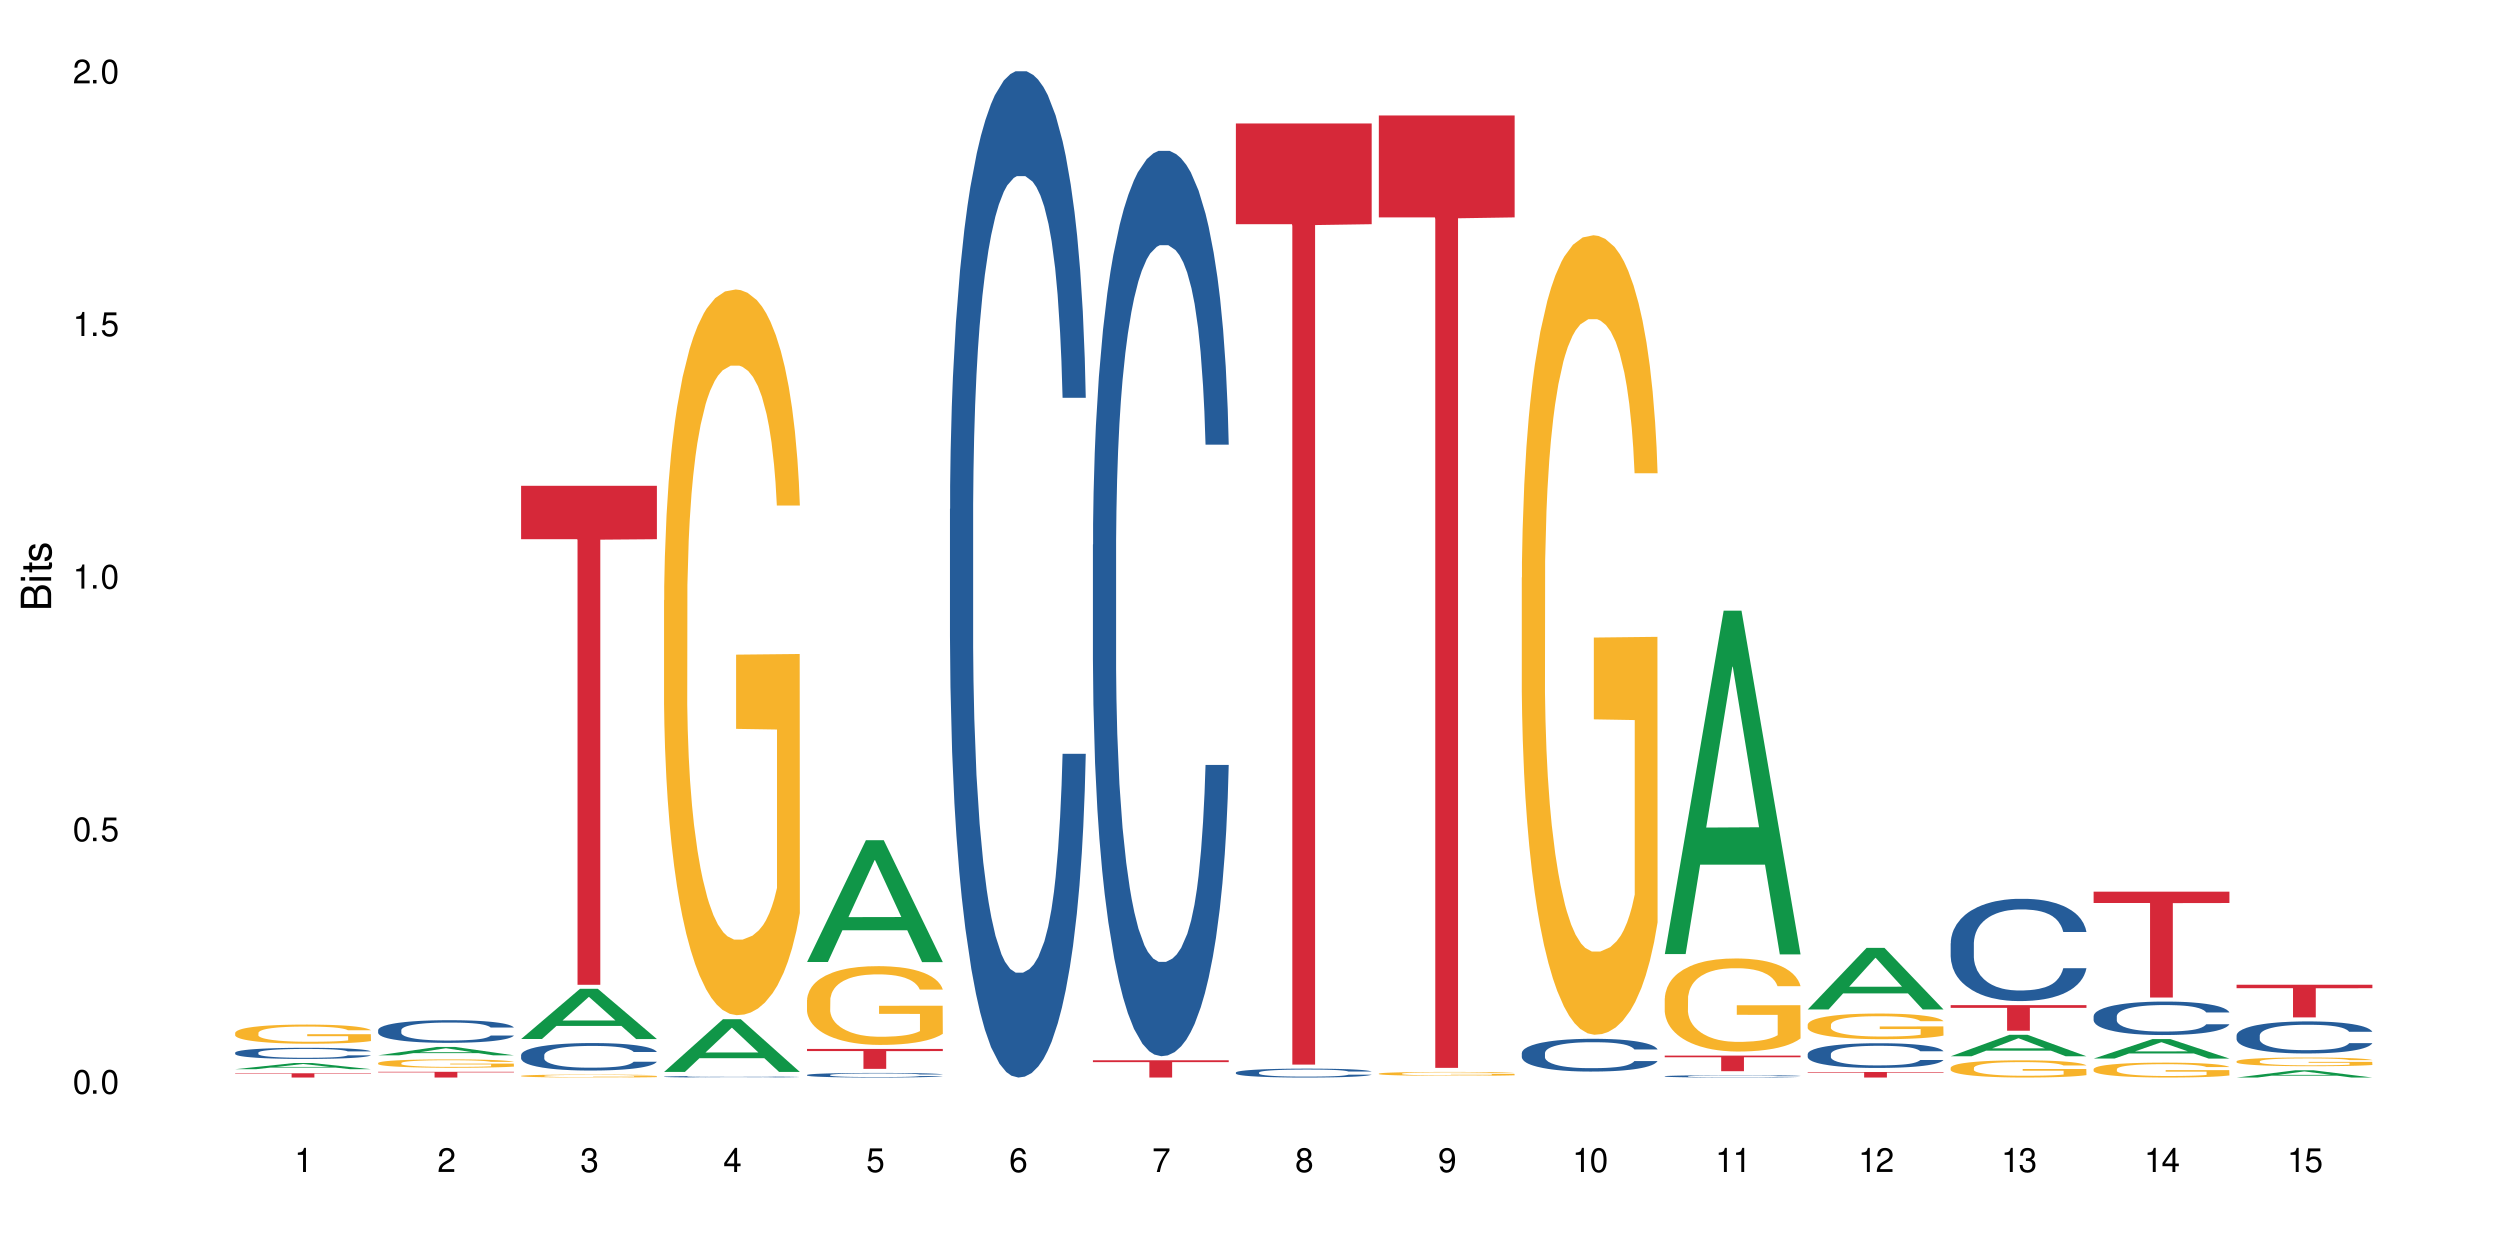 <?xml version="1.0" encoding="UTF-8"?>
<svg xmlns="http://www.w3.org/2000/svg" xmlns:xlink="http://www.w3.org/1999/xlink" width="720" height="360" viewBox="0 0 720 360">
<defs>
<g>
<g id="glyph-0-0">
</g>
<g id="glyph-0-1">
<path d="M 2.641 -6.938 C 2 -6.938 1.422 -6.656 1.078 -6.172 C 0.641 -5.562 0.406 -4.641 0.406 -3.359 C 0.406 -1.016 1.188 0.219 2.641 0.219 C 4.078 0.219 4.859 -1.016 4.859 -3.297 C 4.859 -4.641 4.656 -5.547 4.203 -6.172 C 3.844 -6.656 3.281 -6.938 2.641 -6.938 Z M 2.641 -6.188 C 3.547 -6.188 4 -5.25 4 -3.375 C 4 -1.406 3.562 -0.484 2.625 -0.484 C 1.734 -0.484 1.281 -1.438 1.281 -3.344 C 1.281 -5.25 1.734 -6.188 2.641 -6.188 Z M 2.641 -6.188 "/>
</g>
<g id="glyph-0-2">
<path d="M 1.828 -1 L 0.828 -1 L 0.828 0 L 1.828 0 Z M 1.828 -1 "/>
</g>
<g id="glyph-0-3">
<path d="M 4.562 -6.797 L 1.062 -6.797 L 0.547 -3.094 L 1.328 -3.094 C 1.719 -3.562 2.047 -3.734 2.578 -3.734 C 3.484 -3.734 4.062 -3.109 4.062 -2.094 C 4.062 -1.125 3.484 -0.531 2.578 -0.531 C 1.828 -0.531 1.375 -0.906 1.188 -1.672 L 0.328 -1.672 C 0.453 -1.109 0.547 -0.844 0.75 -0.594 C 1.125 -0.078 1.828 0.219 2.594 0.219 C 3.969 0.219 4.922 -0.781 4.922 -2.219 C 4.922 -3.562 4.031 -4.484 2.719 -4.484 C 2.25 -4.484 1.859 -4.359 1.469 -4.062 L 1.734 -5.969 L 4.562 -5.969 Z M 4.562 -6.797 "/>
</g>
<g id="glyph-0-4">
<path d="M 2.484 -4.938 L 2.484 0 L 3.328 0 L 3.328 -6.938 L 2.766 -6.938 C 2.469 -5.875 2.281 -5.734 0.984 -5.562 L 0.984 -4.938 Z M 2.484 -4.938 "/>
</g>
<g id="glyph-0-5">
<path d="M 4.859 -0.828 L 1.281 -0.828 C 1.359 -1.406 1.672 -1.781 2.5 -2.281 L 3.469 -2.828 C 4.406 -3.344 4.906 -4.062 4.906 -4.906 C 4.906 -5.484 4.672 -6.031 4.266 -6.406 C 3.859 -6.766 3.375 -6.938 2.719 -6.938 C 1.859 -6.938 1.219 -6.625 0.844 -6.031 C 0.609 -5.672 0.5 -5.234 0.484 -4.531 L 1.328 -4.531 C 1.359 -5.016 1.406 -5.281 1.531 -5.516 C 1.75 -5.938 2.188 -6.203 2.703 -6.203 C 3.469 -6.203 4.031 -5.641 4.031 -4.891 C 4.031 -4.344 3.719 -3.859 3.125 -3.516 L 2.234 -3 C 0.812 -2.172 0.406 -1.531 0.328 -0.016 L 4.859 -0.016 Z M 4.859 -0.828 "/>
</g>
<g id="glyph-0-6">
<path d="M 2.125 -3.188 L 2.578 -3.188 C 3.5 -3.188 3.984 -2.766 3.984 -1.922 C 3.984 -1.062 3.469 -0.531 2.594 -0.531 C 1.656 -0.531 1.203 -1 1.156 -2.016 L 0.312 -2.016 C 0.344 -1.453 0.438 -1.094 0.609 -0.781 C 0.953 -0.109 1.625 0.219 2.547 0.219 C 3.953 0.219 4.859 -0.625 4.859 -1.938 C 4.859 -2.828 4.516 -3.297 3.703 -3.594 C 4.344 -3.844 4.656 -4.328 4.656 -5.031 C 4.656 -6.219 3.875 -6.938 2.578 -6.938 C 1.203 -6.938 0.484 -6.172 0.453 -4.703 L 1.297 -4.703 C 1.312 -5.125 1.344 -5.359 1.453 -5.578 C 1.641 -5.969 2.062 -6.203 2.594 -6.203 C 3.344 -6.203 3.797 -5.75 3.797 -5 C 3.797 -4.516 3.609 -4.219 3.25 -4.047 C 3.016 -3.953 2.703 -3.922 2.125 -3.906 Z M 2.125 -3.188 "/>
</g>
<g id="glyph-0-7">
<path d="M 3.141 -1.672 L 3.141 0 L 3.984 0 L 3.984 -1.672 L 4.984 -1.672 L 4.984 -2.438 L 3.984 -2.438 L 3.984 -6.938 L 3.359 -6.938 L 0.266 -2.578 L 0.266 -1.672 Z M 3.141 -2.438 L 1 -2.438 L 3.141 -5.5 Z M 3.141 -2.438 "/>
</g>
<g id="glyph-0-8">
<path d="M 4.781 -5.125 C 4.609 -6.266 3.891 -6.938 2.844 -6.938 C 2.094 -6.938 1.422 -6.578 1.031 -5.953 C 0.594 -5.266 0.406 -4.422 0.406 -3.172 C 0.406 -2 0.578 -1.25 0.984 -0.641 C 1.359 -0.078 1.953 0.219 2.703 0.219 C 3.984 0.219 4.922 -0.75 4.922 -2.094 C 4.922 -3.375 4.062 -4.281 2.844 -4.281 C 2.172 -4.281 1.641 -4.031 1.281 -3.516 C 1.281 -5.234 1.828 -6.188 2.797 -6.188 C 3.391 -6.188 3.797 -5.797 3.938 -5.125 Z M 2.734 -3.531 C 3.547 -3.531 4.062 -2.953 4.062 -2.031 C 4.062 -1.156 3.484 -0.531 2.703 -0.531 C 1.922 -0.531 1.328 -1.188 1.328 -2.078 C 1.328 -2.938 1.906 -3.531 2.734 -3.531 Z M 2.734 -3.531 "/>
</g>
<g id="glyph-0-9">
<path d="M 4.984 -6.797 L 0.438 -6.797 L 0.438 -5.969 L 4.109 -5.969 C 2.5 -3.656 1.828 -2.234 1.328 0 L 2.219 0 C 2.594 -2.172 3.453 -4.047 4.984 -6.094 Z M 4.984 -6.797 "/>
</g>
<g id="glyph-0-10">
<path d="M 3.75 -3.656 C 4.469 -4.094 4.688 -4.438 4.688 -5.078 C 4.688 -6.172 3.844 -6.938 2.641 -6.938 C 1.438 -6.938 0.594 -6.172 0.594 -5.094 C 0.594 -4.438 0.812 -4.094 1.516 -3.656 C 0.734 -3.266 0.359 -2.703 0.359 -1.922 C 0.359 -0.656 1.281 0.219 2.641 0.219 C 3.984 0.219 4.922 -0.656 4.922 -1.922 C 4.922 -2.703 4.531 -3.266 3.75 -3.656 Z M 2.641 -6.188 C 3.359 -6.188 3.812 -5.75 3.812 -5.062 C 3.812 -4.406 3.344 -3.984 2.641 -3.984 C 1.922 -3.984 1.453 -4.406 1.453 -5.078 C 1.453 -5.75 1.922 -6.188 2.641 -6.188 Z M 2.641 -3.266 C 3.484 -3.266 4.062 -2.719 4.062 -1.906 C 4.062 -1.078 3.484 -0.531 2.625 -0.531 C 1.797 -0.531 1.219 -1.094 1.219 -1.906 C 1.219 -2.719 1.781 -3.266 2.641 -3.266 Z M 2.641 -3.266 "/>
</g>
<g id="glyph-0-11">
<path d="M 0.516 -1.578 C 0.672 -0.453 1.406 0.219 2.438 0.219 C 3.188 0.219 3.859 -0.141 4.266 -0.766 C 4.688 -1.453 4.891 -2.297 4.891 -3.547 C 4.891 -4.719 4.703 -5.453 4.312 -6.078 C 3.938 -6.641 3.344 -6.938 2.594 -6.938 C 1.297 -6.938 0.359 -5.969 0.359 -4.625 C 0.359 -3.344 1.234 -2.453 2.453 -2.453 C 3.094 -2.453 3.578 -2.672 4.016 -3.203 C 4 -1.484 3.469 -0.531 2.5 -0.531 C 1.906 -0.531 1.484 -0.906 1.359 -1.578 Z M 2.578 -6.203 C 3.375 -6.203 3.969 -5.531 3.969 -4.641 C 3.969 -3.797 3.391 -3.188 2.547 -3.188 C 1.734 -3.188 1.234 -3.766 1.234 -4.688 C 1.234 -5.562 1.797 -6.203 2.578 -6.203 Z M 2.578 -6.203 "/>
</g>
<g id="glyph-1-0">
</g>
<g id="glyph-1-1">
<path d="M 0 -0.953 L 0 -4.891 C 0 -5.719 -0.234 -6.344 -0.734 -6.797 C -1.188 -7.234 -1.812 -7.469 -2.5 -7.469 C -3.547 -7.469 -4.188 -7 -4.625 -5.875 C -4.984 -6.688 -5.625 -7.094 -6.531 -7.094 C -7.172 -7.094 -7.734 -6.859 -8.141 -6.391 C -8.562 -5.922 -8.75 -5.344 -8.75 -4.5 L -8.75 -0.953 Z M -4.984 -2.062 L -7.766 -2.062 L -7.766 -4.219 C -7.766 -4.844 -7.688 -5.203 -7.453 -5.5 C -7.219 -5.812 -6.859 -5.969 -6.375 -5.969 C -5.891 -5.969 -5.531 -5.812 -5.297 -5.5 C -5.062 -5.203 -4.984 -4.844 -4.984 -4.219 Z M -0.984 -2.062 L -4 -2.062 L -4 -4.781 C -4 -5.766 -3.438 -6.359 -2.484 -6.359 C -1.547 -6.359 -0.984 -5.766 -0.984 -4.781 Z M -0.984 -2.062 "/>
</g>
<g id="glyph-1-2">
<path d="M -6.281 -1.797 L -6.281 -0.797 L 0 -0.797 L 0 -1.797 Z M -8.75 -1.797 L -8.75 -0.797 L -7.484 -0.797 L -7.484 -1.797 Z M -8.75 -1.797 "/>
</g>
<g id="glyph-1-3">
<path d="M -6.281 -3.047 L -6.281 -2.016 L -8.016 -2.016 L -8.016 -1.016 L -6.281 -1.016 L -6.281 -0.172 L -5.469 -0.172 L -5.469 -1.016 L -0.719 -1.016 C -0.078 -1.016 0.281 -1.453 0.281 -2.234 C 0.281 -2.5 0.25 -2.719 0.188 -3.047 L -0.641 -3.047 C -0.609 -2.906 -0.594 -2.766 -0.594 -2.562 C -0.594 -2.141 -0.719 -2.016 -1.156 -2.016 L -5.469 -2.016 L -5.469 -3.047 Z M -6.281 -3.047 "/>
</g>
<g id="glyph-1-4">
<path d="M -4.531 -5.25 C -5.766 -5.25 -6.469 -4.422 -6.469 -2.969 C -6.469 -1.516 -5.719 -0.562 -4.547 -0.562 C -3.562 -0.562 -3.094 -1.062 -2.734 -2.562 L -2.516 -3.484 C -2.344 -4.188 -2.094 -4.469 -1.641 -4.469 C -1.047 -4.469 -0.641 -3.875 -0.641 -3 C -0.641 -2.453 -0.797 -2 -1.062 -1.75 C -1.25 -1.594 -1.422 -1.531 -1.875 -1.469 L -1.875 -0.406 C -0.422 -0.453 0.281 -1.266 0.281 -2.922 C 0.281 -4.5 -0.5 -5.516 -1.719 -5.516 C -2.656 -5.516 -3.172 -4.984 -3.469 -3.734 L -3.703 -2.766 C -3.891 -1.953 -4.156 -1.609 -4.594 -1.609 C -5.188 -1.609 -5.547 -2.125 -5.547 -2.938 C -5.547 -3.75 -5.203 -4.172 -4.531 -4.203 Z M -4.531 -5.25 "/>
</g>
</g>
</defs>
<rect x="-72" y="-36" width="864" height="432" fill="rgb(100%, 100%, 100%)" fill-opacity="1"/>
<path fill-rule="nonzero" fill="rgb(6.275%, 58.824%, 28.235%)" fill-opacity="1" d="M 67.73 307.93 L 67.773 307.926 L 84.695 306.141 L 89.836 306.141 L 106.844 307.93 L 100.867 307.93 L 96.605 307.465 L 77.926 307.465 L 73.75 307.93 L 67.73 307.93 L 79.723 307.27 L 94.895 307.27 L 87.328 306.434 L 87.246 306.434 L 87.16 306.438 L 79.684 307.27 L 79.723 307.27 Z M 67.73 307.93 "/>
<path fill-rule="nonzero" fill="rgb(14.51%, 36.078%, 60%)" fill-opacity="1" d="M 67.73 303.16 L 67.777 303.156 L 67.777 303.086 L 67.922 302.977 L 68.254 302.836 L 68.59 302.738 L 69.449 302.562 L 70.641 302.398 L 71.879 302.266 L 72.785 302.191 L 73.598 302.133 L 75.457 302.023 L 76.652 301.969 L 77.938 301.918 L 79.512 301.867 L 80.656 301.84 L 83.234 301.789 L 85.141 301.77 L 86.621 301.762 L 89.816 301.762 L 91.723 301.773 L 93.105 301.789 L 94.633 301.812 L 95.922 301.84 L 98.164 301.902 L 100.168 301.984 L 101.074 302.031 L 102.504 302.125 L 103.602 302.211 L 104.363 302.289 L 105.223 302.398 L 105.984 302.527 L 106.559 302.68 L 106.844 302.805 L 100.168 302.805 L 99.832 302.688 L 99.449 302.598 L 98.734 302.477 L 98.02 302.391 L 97.02 302.305 L 96.113 302.25 L 94.871 302.195 L 93.773 302.16 L 92.629 302.133 L 91.531 302.113 L 89.434 302.098 L 87 302.098 L 86.094 302.102 L 84.234 302.125 L 83.234 302.148 L 81.801 302.188 L 80.801 302.227 L 79.609 302.285 L 78.797 302.336 L 77.797 302.41 L 77.078 302.48 L 76.27 302.574 L 75.793 302.648 L 75.363 302.73 L 74.98 302.828 L 74.695 302.934 L 74.504 303.039 L 74.41 303.145 L 74.41 303.602 L 74.504 303.707 L 74.742 303.832 L 75.363 304.012 L 76.27 304.168 L 77.32 304.289 L 78.32 304.379 L 78.891 304.418 L 79.656 304.465 L 80.848 304.523 L 82.566 304.582 L 83.566 304.605 L 85.094 304.633 L 86.668 304.645 L 88.766 304.645 L 90.625 304.633 L 91.867 304.617 L 93.156 304.594 L 94.918 304.543 L 96.016 304.496 L 96.969 304.441 L 97.688 304.383 L 98.164 304.336 L 98.879 304.246 L 99.449 304.145 L 99.879 304.043 L 100.168 303.941 L 106.844 303.941 L 106.559 304.062 L 106.129 304.176 L 105.699 304.262 L 105.031 304.363 L 104.27 304.453 L 103.172 304.559 L 102.266 304.625 L 101.074 304.699 L 99.977 304.754 L 98.781 304.805 L 97.02 304.863 L 95.875 304.895 L 94.633 304.918 L 93.156 304.941 L 91.293 304.965 L 89.289 304.977 L 87.43 304.977 L 85.426 304.973 L 83.949 304.961 L 81.992 304.934 L 79.559 304.879 L 77.797 304.824 L 76.414 304.77 L 75.219 304.711 L 73.883 304.633 L 72.168 304.5 L 71.117 304.402 L 70.402 304.32 L 69.59 304.203 L 69.02 304.102 L 68.352 303.938 L 67.875 303.727 L 67.73 303.566 Z M 67.73 303.16 "/>
<path fill-rule="nonzero" fill="rgb(96.863%, 70.196%, 16.863%)" fill-opacity="1" d="M 67.73 297.441 L 67.777 297.438 L 67.777 297.336 L 67.969 297.109 L 68.445 296.797 L 69.066 296.539 L 69.734 296.336 L 70.164 296.23 L 70.879 296.078 L 71.5 295.969 L 73.074 295.742 L 75.078 295.531 L 76.172 295.438 L 77.414 295.352 L 79.18 295.258 L 79.988 295.223 L 82.469 295.141 L 85.285 295.09 L 88.383 295.074 L 89.816 295.082 L 91.77 295.102 L 94.441 295.156 L 95.969 295.207 L 97.16 295.258 L 98.402 295.324 L 99.926 295.422 L 101.359 295.543 L 102.504 295.664 L 103.648 295.816 L 104.602 295.977 L 105.414 296.156 L 106.129 296.367 L 106.559 296.543 L 106.844 296.719 L 100.215 296.719 L 99.832 296.543 L 99.402 296.406 L 98.688 296.242 L 97.973 296.121 L 97.258 296.023 L 95.922 295.891 L 94.777 295.812 L 93.344 295.742 L 91.961 295.695 L 90.387 295.664 L 89.434 295.656 L 86.906 295.656 L 84.617 295.691 L 83.281 295.73 L 82.328 295.773 L 80.992 295.848 L 80.18 295.906 L 79.703 295.949 L 78.273 296.105 L 77.32 296.246 L 76.793 296.34 L 76.125 296.492 L 75.648 296.629 L 75.125 296.832 L 74.84 296.98 L 74.457 297.324 L 74.41 298.234 L 74.551 298.426 L 74.84 298.633 L 75.219 298.812 L 75.793 299.004 L 76.363 299.148 L 77.367 299.348 L 78.227 299.477 L 78.891 299.562 L 80.18 299.699 L 80.703 299.746 L 81.945 299.836 L 83.234 299.906 L 84.809 299.969 L 86 299.996 L 87.906 300.023 L 90.34 300.023 L 93.203 299.992 L 95.016 299.953 L 96.254 299.91 L 97.066 299.875 L 98.066 299.82 L 98.781 299.77 L 99.449 299.715 L 100.262 299.629 L 100.262 298.426 L 88.48 298.418 L 88.48 297.855 L 106.797 297.848 L 106.844 299.82 L 105.844 299.957 L 104.602 300.09 L 103.41 300.188 L 102.168 300.273 L 100.406 300.371 L 98.973 300.43 L 96.781 300.5 L 94.777 300.547 L 92.676 300.578 L 90.816 300.594 L 88.621 300.598 L 86.668 300.586 L 84.57 300.559 L 82.898 300.516 L 81.371 300.465 L 79.848 300.402 L 77.938 300.297 L 76.699 300.211 L 75.41 300.102 L 74.121 299.977 L 72.977 299.84 L 72.215 299.734 L 71.453 299.613 L 70.641 299.465 L 69.879 299.293 L 69.305 299.137 L 68.781 298.957 L 68.398 298.793 L 68.016 298.566 L 67.828 298.383 L 67.73 298.227 Z M 67.73 297.441 "/>
<path fill-rule="nonzero" fill="rgb(83.922%, 15.686%, 22.353%)" fill-opacity="1" d="M 67.73 309.094 L 106.844 309.094 L 106.844 309.227 L 90.543 309.227 L 90.543 310.332 L 83.984 310.332 L 83.984 309.23 L 83.891 309.227 L 67.73 309.227 Z M 67.73 309.094 "/>
<path fill-rule="nonzero" fill="rgb(6.275%, 58.824%, 28.235%)" fill-opacity="1" d="M 108.902 303.934 L 108.945 303.93 L 125.867 301.508 L 131.008 301.508 L 148.016 303.934 L 142.039 303.934 L 137.777 303.301 L 119.098 303.301 L 114.922 303.934 L 108.902 303.934 L 120.895 303.039 L 136.062 303.035 L 128.5 301.902 L 128.418 301.902 L 128.332 301.906 L 120.855 303.035 L 120.895 303.039 Z M 108.902 303.934 "/>
<path fill-rule="nonzero" fill="rgb(14.51%, 36.078%, 60%)" fill-opacity="1" d="M 108.902 296.66 L 108.949 296.652 L 108.949 296.508 L 109.094 296.281 L 109.426 295.996 L 109.762 295.801 L 110.621 295.449 L 111.812 295.109 L 113.051 294.848 L 113.957 294.691 L 114.77 294.57 L 116.629 294.352 L 117.82 294.238 L 119.109 294.137 L 120.684 294.035 L 121.828 293.977 L 124.406 293.879 L 126.312 293.84 L 127.793 293.82 L 130.988 293.82 L 132.895 293.844 L 134.277 293.875 L 135.805 293.922 L 137.094 293.977 L 139.336 294.105 L 141.336 294.273 L 142.242 294.371 L 143.676 294.555 L 144.773 294.734 L 145.535 294.887 L 146.395 295.109 L 147.156 295.375 L 147.73 295.68 L 148.016 295.938 L 141.336 295.938 L 141.004 295.699 L 140.621 295.516 L 139.906 295.27 L 139.191 295.098 L 138.191 294.922 L 137.285 294.809 L 136.043 294.695 L 134.945 294.625 L 133.801 294.57 L 132.703 294.535 L 130.605 294.5 L 128.172 294.5 L 127.266 294.512 L 125.406 294.559 L 124.406 294.602 L 122.973 294.684 L 121.973 294.762 L 120.781 294.883 L 119.969 294.984 L 118.969 295.137 L 118.25 295.277 L 117.441 295.473 L 116.965 295.621 L 116.535 295.789 L 116.152 295.984 L 115.867 296.191 L 115.676 296.414 L 115.582 296.629 L 115.582 297.551 L 115.676 297.766 L 115.914 298.016 L 116.535 298.383 L 117.441 298.695 L 118.488 298.945 L 119.492 299.125 L 120.062 299.211 L 120.828 299.305 L 122.02 299.426 L 123.738 299.543 L 124.738 299.59 L 126.266 299.637 L 127.84 299.664 L 129.938 299.664 L 131.797 299.637 L 133.039 299.609 L 134.324 299.562 L 136.09 299.461 L 137.188 299.363 L 138.141 299.25 L 138.859 299.137 L 139.336 299.043 L 140.051 298.859 L 140.621 298.656 L 141.051 298.445 L 141.336 298.242 L 148.016 298.242 L 147.73 298.48 L 147.301 298.715 L 146.871 298.887 L 146.203 299.098 L 145.441 299.281 L 144.344 299.488 L 143.438 299.625 L 142.242 299.777 L 141.148 299.891 L 139.953 299.992 L 138.191 300.109 L 137.043 300.168 L 135.805 300.223 L 134.324 300.27 L 132.465 300.312 L 130.461 300.336 L 128.602 300.344 L 126.598 300.332 L 125.121 300.305 L 123.164 300.254 L 120.73 300.145 L 118.969 300.031 L 117.582 299.918 L 116.391 299.801 L 115.055 299.637 L 113.34 299.375 L 112.289 299.172 L 111.574 299.008 L 110.762 298.773 L 110.191 298.566 L 109.523 298.23 L 109.047 297.809 L 108.902 297.48 Z M 108.902 296.66 "/>
<path fill-rule="nonzero" fill="rgb(96.863%, 70.196%, 16.863%)" fill-opacity="1" d="M 108.902 306.137 L 108.949 306.133 L 108.949 306.09 L 109.141 305.988 L 109.617 305.852 L 110.238 305.738 L 110.906 305.652 L 111.336 305.605 L 112.051 305.539 L 112.672 305.488 L 114.246 305.391 L 116.25 305.297 L 117.344 305.258 L 118.586 305.219 L 120.352 305.18 L 121.16 305.164 L 123.641 305.129 L 126.457 305.105 L 129.555 305.098 L 130.988 305.102 L 132.941 305.109 L 135.613 305.133 L 137.141 305.156 L 138.332 305.18 L 139.574 305.207 L 141.098 305.25 L 142.531 305.305 L 143.676 305.359 L 144.82 305.426 L 145.773 305.496 L 146.586 305.57 L 147.301 305.664 L 147.73 305.742 L 148.016 305.82 L 141.387 305.82 L 141.004 305.742 L 140.574 305.684 L 139.859 305.609 L 139.145 305.555 L 138.43 305.516 L 137.094 305.457 L 135.949 305.422 L 134.516 305.391 L 133.133 305.371 L 131.559 305.359 L 130.605 305.352 L 128.078 305.352 L 125.789 305.367 L 124.453 305.387 L 123.5 305.402 L 122.164 305.438 L 121.352 305.465 L 120.875 305.48 L 119.445 305.551 L 118.488 305.613 L 117.965 305.652 L 117.297 305.719 L 116.82 305.781 L 116.297 305.867 L 116.008 305.934 L 115.629 306.086 L 115.582 306.48 L 115.723 306.566 L 116.008 306.656 L 116.391 306.734 L 116.965 306.82 L 117.535 306.883 L 118.539 306.969 L 119.395 307.027 L 120.062 307.066 L 121.352 307.125 L 121.875 307.145 L 123.117 307.184 L 124.406 307.215 L 125.98 307.242 L 127.172 307.254 L 129.078 307.266 L 131.512 307.266 L 134.375 307.254 L 136.188 307.234 L 137.426 307.219 L 138.238 307.203 L 139.238 307.18 L 139.953 307.156 L 140.621 307.133 L 141.434 307.094 L 141.434 306.566 L 129.652 306.562 L 129.652 306.316 L 147.969 306.312 L 148.016 307.18 L 147.016 307.238 L 145.773 307.297 L 144.582 307.34 L 143.34 307.375 L 141.578 307.418 L 140.145 307.445 L 137.949 307.477 L 135.949 307.496 L 133.848 307.508 L 131.988 307.516 L 129.793 307.52 L 127.84 307.516 L 125.742 307.5 L 124.07 307.484 L 122.543 307.461 L 121.02 307.434 L 119.109 307.387 L 117.871 307.348 L 116.582 307.301 L 115.293 307.246 L 114.148 307.188 L 113.387 307.141 L 112.625 307.086 L 111.812 307.02 L 111.051 306.945 L 110.477 306.879 L 109.953 306.801 L 109.57 306.727 L 109.188 306.629 L 108.996 306.547 L 108.902 306.48 Z M 108.902 306.137 "/>
<path fill-rule="nonzero" fill="rgb(83.922%, 15.686%, 22.353%)" fill-opacity="1" d="M 108.902 308.684 L 148.016 308.684 L 148.016 308.859 L 131.715 308.859 L 131.715 310.332 L 125.156 310.332 L 125.156 308.863 L 125.062 308.859 L 108.902 308.859 Z M 108.902 308.684 "/>
<path fill-rule="nonzero" fill="rgb(6.275%, 58.824%, 28.235%)" fill-opacity="1" d="M 150.074 299.23 L 150.117 299.215 L 167.039 284.781 L 172.18 284.781 L 189.188 299.242 L 183.211 299.242 L 178.949 295.469 L 160.27 295.469 L 156.09 299.23 L 150.074 299.23 L 162.066 293.906 L 177.234 293.891 L 169.672 287.145 L 169.59 287.129 L 169.504 287.172 L 162.027 293.891 L 162.066 293.906 Z M 150.074 299.23 "/>
<path fill-rule="nonzero" fill="rgb(14.51%, 36.078%, 60%)" fill-opacity="1" d="M 150.074 303.848 L 150.121 303.84 L 150.121 303.668 L 150.266 303.391 L 150.598 303.047 L 150.934 302.809 L 151.793 302.379 L 152.984 301.969 L 154.223 301.648 L 155.129 301.461 L 155.941 301.316 L 157.801 301.051 L 158.992 300.914 L 160.281 300.789 L 161.855 300.668 L 163 300.594 L 165.578 300.48 L 167.484 300.43 L 168.965 300.406 L 172.16 300.406 L 174.066 300.434 L 175.449 300.473 L 176.977 300.531 L 178.266 300.594 L 180.508 300.754 L 182.508 300.957 L 183.414 301.07 L 184.848 301.297 L 185.945 301.512 L 186.707 301.699 L 187.566 301.969 L 188.328 302.293 L 188.902 302.664 L 189.188 302.973 L 182.508 302.973 L 182.176 302.684 L 181.793 302.461 L 181.078 302.164 L 180.363 301.953 L 179.359 301.742 L 178.453 301.605 L 177.215 301.469 L 176.117 301.383 L 174.973 301.316 L 173.875 301.273 L 171.777 301.23 L 169.344 301.23 L 168.438 301.246 L 166.578 301.305 L 165.578 301.355 L 164.145 301.453 L 163.145 301.551 L 161.953 301.695 L 161.141 301.816 L 160.137 302.004 L 159.422 302.172 L 158.613 302.41 L 158.137 302.59 L 157.707 302.793 L 157.324 303.031 L 157.039 303.285 L 156.848 303.551 L 156.754 303.812 L 156.754 304.934 L 156.848 305.191 L 157.086 305.496 L 157.707 305.938 L 158.613 306.32 L 159.66 306.625 L 160.664 306.84 L 161.234 306.941 L 162 307.059 L 163.191 307.203 L 164.91 307.348 L 165.91 307.406 L 167.438 307.465 L 169.012 307.492 L 171.109 307.492 L 172.969 307.465 L 174.211 307.426 L 175.496 307.367 L 177.262 307.246 L 178.359 307.129 L 179.312 306.992 L 180.027 306.855 L 180.508 306.738 L 181.223 306.516 L 181.793 306.27 L 182.223 306.016 L 182.508 305.77 L 189.188 305.77 L 188.902 306.059 L 188.473 306.344 L 188.043 306.551 L 187.375 306.805 L 186.613 307.027 L 185.516 307.281 L 184.609 307.449 L 183.414 307.629 L 182.32 307.766 L 181.125 307.891 L 179.359 308.035 L 178.215 308.105 L 176.977 308.172 L 175.496 308.23 L 173.637 308.281 L 171.633 308.309 L 169.773 308.316 L 167.77 308.301 L 166.293 308.273 L 164.336 308.207 L 161.902 308.078 L 160.137 307.941 L 158.754 307.805 L 157.562 307.656 L 156.227 307.465 L 154.512 307.145 L 153.461 306.898 L 152.746 306.695 L 151.934 306.414 L 151.363 306.16 L 150.695 305.758 L 150.219 305.242 L 150.074 304.848 Z M 150.074 303.848 "/>
<path fill-rule="nonzero" fill="rgb(96.863%, 70.196%, 16.863%)" fill-opacity="1" d="M 150.074 309.844 L 150.121 309.844 L 150.121 309.828 L 150.312 309.793 L 150.789 309.746 L 151.41 309.707 L 152.078 309.676 L 152.508 309.66 L 153.223 309.637 L 153.844 309.617 L 155.418 309.582 L 157.418 309.551 L 158.516 309.535 L 159.758 309.523 L 161.523 309.508 L 162.332 309.504 L 164.812 309.488 L 167.629 309.48 L 172.16 309.48 L 174.113 309.484 L 176.785 309.492 L 178.312 309.5 L 179.504 309.508 L 180.746 309.52 L 182.27 309.535 L 183.703 309.551 L 184.848 309.57 L 185.992 309.594 L 186.945 309.621 L 187.758 309.648 L 188.473 309.68 L 188.902 309.707 L 189.188 309.734 L 182.559 309.734 L 182.176 309.707 L 181.746 309.684 L 181.031 309.66 L 180.316 309.641 L 179.602 309.625 L 178.266 309.605 L 177.121 309.594 L 175.688 309.582 L 174.305 309.574 L 172.73 309.57 L 169.25 309.57 L 166.961 309.574 L 165.625 309.582 L 164.672 309.586 L 163.336 309.598 L 162.523 309.609 L 162.047 309.613 L 160.617 309.641 L 159.66 309.66 L 159.137 309.676 L 158.469 309.699 L 157.992 309.719 L 157.469 309.75 L 157.18 309.773 L 156.801 309.828 L 156.754 309.969 L 156.895 309.996 L 157.18 310.027 L 157.562 310.059 L 158.137 310.086 L 158.707 310.109 L 159.711 310.141 L 160.566 310.16 L 161.234 310.172 L 162.523 310.195 L 163.047 310.199 L 164.289 310.215 L 165.578 310.227 L 167.148 310.234 L 168.344 310.238 L 170.25 310.242 L 172.684 310.242 L 175.547 310.238 L 177.359 310.234 L 178.598 310.227 L 179.41 310.223 L 180.41 310.211 L 181.125 310.203 L 181.793 310.195 L 182.605 310.184 L 182.605 309.996 L 170.824 309.996 L 170.824 309.91 L 189.141 309.906 L 189.188 310.211 L 188.188 310.234 L 186.945 310.254 L 185.754 310.27 L 184.512 310.281 L 182.746 310.297 L 181.316 310.309 L 179.121 310.316 L 177.121 310.324 L 175.02 310.328 L 173.16 310.332 L 169.012 310.332 L 166.91 310.328 L 165.242 310.32 L 163.715 310.312 L 162.191 310.301 L 160.281 310.285 L 159.043 310.273 L 157.754 310.258 L 156.465 310.238 L 155.32 310.215 L 154.559 310.199 L 153.793 310.18 L 152.984 310.156 L 152.219 310.129 L 151.648 310.105 L 151.125 310.078 L 150.742 310.055 L 150.359 310.02 L 150.168 309.992 L 150.074 309.965 Z M 150.074 309.844 "/>
<path fill-rule="nonzero" fill="rgb(83.922%, 15.686%, 22.353%)" fill-opacity="1" d="M 150.074 139.906 L 189.188 139.906 L 189.188 155.289 L 172.887 155.426 L 172.887 283.617 L 166.328 283.617 L 166.328 155.559 L 166.234 155.289 L 150.074 155.289 Z M 150.074 139.906 "/>
<path fill-rule="nonzero" fill="rgb(6.275%, 58.824%, 28.235%)" fill-opacity="1" d="M 191.246 308.711 L 191.289 308.695 L 208.211 293.535 L 213.352 293.535 L 230.359 308.723 L 224.383 308.723 L 220.121 304.758 L 201.441 304.758 L 197.262 308.711 L 191.246 308.711 L 203.238 303.121 L 218.406 303.105 L 210.844 296.016 L 210.762 296.004 L 210.676 296.047 L 203.195 303.105 L 203.238 303.121 Z M 191.246 308.711 "/>
<path fill-rule="nonzero" fill="rgb(14.51%, 36.078%, 60%)" fill-opacity="1" d="M 191.246 310.082 L 191.293 310.082 L 191.293 310.07 L 191.438 310.055 L 191.77 310.035 L 192.105 310.023 L 192.965 310 L 194.156 309.977 L 195.395 309.957 L 196.301 309.945 L 197.113 309.938 L 198.973 309.926 L 200.164 309.918 L 201.453 309.91 L 203.027 309.902 L 204.172 309.898 L 206.746 309.891 L 208.656 309.891 L 210.133 309.887 L 213.332 309.887 L 215.238 309.891 L 216.621 309.891 L 218.148 309.895 L 219.438 309.898 L 221.676 309.906 L 223.68 309.918 L 224.586 309.926 L 226.02 309.938 L 227.117 309.949 L 227.879 309.961 L 228.738 309.977 L 229.5 309.992 L 230.074 310.016 L 230.359 310.031 L 223.68 310.031 L 223.348 310.016 L 222.965 310.004 L 222.25 309.988 L 221.535 309.977 L 220.531 309.965 L 219.625 309.957 L 218.387 309.949 L 217.289 309.941 L 216.145 309.938 L 215.047 309.938 L 212.949 309.934 L 209.609 309.934 L 207.75 309.938 L 206.746 309.941 L 205.316 309.945 L 204.316 309.953 L 203.121 309.961 L 202.312 309.969 L 201.309 309.977 L 200.594 309.988 L 199.785 310 L 199.309 310.012 L 198.879 310.023 L 198.496 310.035 L 198.211 310.051 L 198.02 310.066 L 197.922 310.078 L 197.922 310.141 L 198.02 310.156 L 198.258 310.176 L 198.879 310.199 L 199.785 310.219 L 200.832 310.238 L 201.836 310.25 L 202.406 310.254 L 203.172 310.262 L 204.363 310.27 L 206.082 310.277 L 207.082 310.281 L 208.609 310.285 L 214.141 310.285 L 215.383 310.281 L 216.668 310.277 L 218.434 310.273 L 219.531 310.266 L 220.484 310.258 L 221.199 310.25 L 221.676 310.242 L 222.395 310.23 L 222.965 310.219 L 223.395 310.203 L 223.68 310.188 L 230.359 310.188 L 230.074 310.207 L 229.645 310.223 L 229.215 310.234 L 228.547 310.246 L 227.781 310.262 L 226.688 310.273 L 225.781 310.285 L 224.586 310.293 L 223.488 310.301 L 222.297 310.309 L 220.531 310.316 L 219.387 310.32 L 218.148 310.324 L 216.668 310.328 L 214.809 310.332 L 208.941 310.332 L 207.465 310.328 L 205.508 310.328 L 203.074 310.32 L 201.309 310.312 L 199.926 310.305 L 198.734 310.297 L 197.398 310.285 L 195.684 310.266 L 194.633 310.254 L 193.918 310.242 L 193.105 310.227 L 192.535 310.211 L 191.867 310.188 L 191.391 310.16 L 191.246 310.137 Z M 191.246 310.082 "/>
<path fill-rule="nonzero" fill="rgb(96.863%, 70.196%, 16.863%)" fill-opacity="1" d="M 191.246 172.887 L 191.293 172.695 L 191.293 168.879 L 191.484 160.289 L 191.961 148.453 L 192.582 138.719 L 193.25 131.086 L 193.68 127.078 L 194.395 121.352 L 195.016 117.152 L 196.59 108.562 L 198.59 100.547 L 199.688 97.109 L 200.93 93.863 L 202.695 90.238 L 203.504 88.902 L 205.984 85.848 L 208.801 83.938 L 211.898 83.367 L 213.332 83.559 L 215.285 84.32 L 217.957 86.422 L 219.484 88.328 L 220.676 90.238 L 221.918 92.719 L 223.441 96.535 L 224.875 101.117 L 226.02 105.699 L 227.164 111.426 L 228.117 117.531 L 228.93 124.215 L 229.645 132.23 L 230.074 138.91 L 230.359 145.59 L 223.73 145.59 L 223.348 138.91 L 222.918 133.758 L 222.203 127.457 L 221.488 122.879 L 220.77 119.25 L 219.438 114.289 L 218.293 111.234 L 216.859 108.562 L 215.477 106.844 L 213.902 105.699 L 212.949 105.316 L 210.422 105.316 L 208.133 106.652 L 206.797 108.18 L 205.84 109.707 L 204.508 112.57 L 203.695 114.859 L 203.219 116.387 L 201.789 122.305 L 200.832 127.648 L 200.309 131.277 L 199.641 137 L 199.164 142.156 L 198.641 149.789 L 198.352 155.516 L 197.973 168.496 L 197.922 202.852 L 198.066 210.105 L 198.352 217.93 L 198.734 224.805 L 199.309 232.055 L 199.879 237.59 L 200.883 245.035 L 201.738 249.996 L 202.406 253.242 L 203.695 258.395 L 204.219 260.113 L 205.461 263.551 L 206.746 266.223 L 208.32 268.512 L 209.516 269.656 L 211.422 270.613 L 213.855 270.613 L 216.719 269.469 L 218.531 267.941 L 219.77 266.414 L 220.582 265.078 L 221.582 262.977 L 222.297 261.07 L 222.965 258.969 L 223.777 255.723 L 223.777 210.105 L 211.996 209.914 L 211.996 188.539 L 230.312 188.348 L 230.359 262.977 L 229.355 268.129 L 228.117 273.094 L 226.926 276.91 L 225.684 280.156 L 223.918 283.781 L 222.488 286.074 L 220.293 288.746 L 218.293 290.461 L 216.191 291.609 L 214.332 292.18 L 212.137 292.371 L 210.184 291.988 L 208.082 290.844 L 206.414 289.316 L 204.887 287.41 L 203.359 284.926 L 201.453 280.918 L 200.215 277.676 L 198.926 273.668 L 197.637 268.895 L 196.492 263.742 L 195.73 259.734 L 194.965 255.152 L 194.156 249.426 L 193.391 242.938 L 192.82 237.02 L 192.297 230.34 L 191.914 224.039 L 191.531 215.449 L 191.34 208.578 L 191.246 202.66 Z M 191.246 172.887 "/>
<path fill-rule="nonzero" fill="rgb(6.275%, 58.824%, 28.235%)" fill-opacity="1" d="M 232.418 277.055 L 232.461 277.02 L 249.383 241.98 L 254.523 241.98 L 271.531 277.086 L 265.555 277.086 L 261.293 267.922 L 242.613 267.922 L 238.434 277.055 L 232.418 277.055 L 244.41 264.133 L 259.578 264.102 L 252.016 247.719 L 251.934 247.684 L 251.848 247.785 L 244.367 264.102 L 244.41 264.133 Z M 232.418 277.055 "/>
<path fill-rule="nonzero" fill="rgb(14.51%, 36.078%, 60%)" fill-opacity="1" d="M 232.418 309.582 L 232.465 309.582 L 232.465 309.551 L 232.609 309.508 L 232.941 309.449 L 233.277 309.406 L 234.133 309.336 L 235.328 309.266 L 236.566 309.215 L 237.473 309.184 L 238.285 309.156 L 240.145 309.113 L 241.336 309.09 L 242.625 309.07 L 244.199 309.047 L 245.344 309.035 L 247.918 309.016 L 249.828 309.008 L 251.305 309.004 L 254.504 309.004 L 256.41 309.012 L 257.793 309.016 L 259.32 309.027 L 260.609 309.035 L 262.848 309.062 L 264.852 309.098 L 265.758 309.117 L 267.191 309.152 L 268.285 309.191 L 269.051 309.223 L 269.91 309.266 L 270.672 309.32 L 271.246 309.383 L 271.531 309.438 L 264.852 309.438 L 264.52 309.387 L 264.137 309.348 L 263.422 309.301 L 262.707 309.266 L 261.703 309.23 L 260.797 309.207 L 259.559 309.184 L 258.461 309.168 L 257.316 309.156 L 256.219 309.152 L 254.121 309.145 L 250.781 309.145 L 248.922 309.156 L 247.918 309.164 L 246.488 309.18 L 245.488 309.195 L 244.293 309.223 L 243.484 309.242 L 242.48 309.273 L 241.766 309.301 L 240.957 309.34 L 240.48 309.371 L 240.051 309.406 L 239.668 309.445 L 239.383 309.488 L 239.191 309.531 L 239.094 309.578 L 239.094 309.766 L 239.191 309.809 L 239.43 309.859 L 240.051 309.934 L 240.957 309.996 L 242.004 310.047 L 243.008 310.086 L 243.578 310.102 L 244.344 310.121 L 245.535 310.145 L 247.25 310.168 L 248.254 310.18 L 249.781 310.188 L 251.355 310.195 L 253.453 310.195 L 255.312 310.188 L 256.555 310.184 L 257.84 310.172 L 259.605 310.152 L 260.703 310.133 L 261.656 310.109 L 262.371 310.086 L 262.848 310.066 L 263.566 310.031 L 264.137 309.988 L 264.566 309.945 L 264.852 309.906 L 271.531 309.906 L 271.246 309.953 L 270.816 310 L 270.387 310.035 L 269.719 310.078 L 268.953 310.117 L 267.859 310.16 L 266.953 310.188 L 265.758 310.219 L 264.66 310.238 L 263.469 310.262 L 261.703 310.285 L 260.559 310.297 L 259.32 310.309 L 257.84 310.316 L 255.98 310.328 L 253.977 310.332 L 252.117 310.332 L 250.113 310.328 L 248.637 310.324 L 246.68 310.312 L 244.246 310.293 L 242.48 310.27 L 241.098 310.246 L 239.906 310.223 L 238.57 310.188 L 236.852 310.137 L 235.805 310.094 L 235.09 310.062 L 234.277 310.012 L 233.707 309.973 L 233.039 309.902 L 232.559 309.816 L 232.418 309.75 Z M 232.418 309.582 "/>
<path fill-rule="nonzero" fill="rgb(96.863%, 70.196%, 16.863%)" fill-opacity="1" d="M 232.418 287.969 L 232.465 287.949 L 232.465 287.531 L 232.656 286.602 L 233.133 285.316 L 233.754 284.258 L 234.422 283.43 L 234.852 282.996 L 235.566 282.375 L 236.188 281.918 L 237.758 280.984 L 239.762 280.117 L 240.859 279.742 L 242.102 279.391 L 243.863 278.996 L 244.676 278.852 L 247.156 278.52 L 249.969 278.312 L 253.07 278.25 L 254.504 278.27 L 256.457 278.355 L 259.129 278.582 L 260.656 278.789 L 261.848 278.996 L 263.086 279.266 L 264.613 279.68 L 266.047 280.176 L 267.191 280.676 L 268.336 281.297 L 269.289 281.961 L 270.098 282.684 L 270.816 283.555 L 271.246 284.281 L 271.531 285.004 L 264.898 285.004 L 264.52 284.281 L 264.09 283.719 L 263.375 283.035 L 262.66 282.539 L 261.941 282.145 L 260.609 281.605 L 259.461 281.277 L 258.031 280.984 L 256.648 280.801 L 255.074 280.676 L 254.121 280.633 L 251.594 280.633 L 249.305 280.777 L 247.969 280.945 L 247.012 281.109 L 245.676 281.422 L 244.867 281.668 L 244.391 281.836 L 242.957 282.477 L 242.004 283.059 L 241.48 283.449 L 240.812 284.074 L 240.336 284.633 L 239.812 285.461 L 239.523 286.082 L 239.145 287.492 L 239.094 291.223 L 239.238 292.008 L 239.523 292.859 L 239.906 293.605 L 240.48 294.391 L 241.051 294.992 L 242.051 295.801 L 242.91 296.34 L 243.578 296.691 L 244.867 297.25 L 245.391 297.438 L 246.633 297.809 L 247.918 298.102 L 249.492 298.348 L 250.688 298.473 L 252.594 298.578 L 255.027 298.578 L 257.887 298.453 L 259.699 298.285 L 260.941 298.121 L 261.754 297.977 L 262.754 297.746 L 263.469 297.539 L 264.137 297.312 L 264.949 296.961 L 264.949 292.008 L 253.168 291.988 L 253.168 289.668 L 271.484 289.645 L 271.531 297.746 L 270.527 298.309 L 269.289 298.848 L 268.098 299.262 L 266.855 299.613 L 265.09 300.008 L 263.66 300.254 L 261.465 300.547 L 259.461 300.73 L 257.363 300.855 L 255.504 300.918 L 253.309 300.938 L 251.355 300.898 L 249.254 300.773 L 247.586 300.605 L 246.059 300.398 L 244.531 300.129 L 242.625 299.695 L 241.387 299.344 L 240.098 298.906 L 238.809 298.391 L 237.664 297.832 L 236.902 297.395 L 236.137 296.898 L 235.328 296.277 L 234.562 295.57 L 233.992 294.93 L 233.465 294.203 L 233.086 293.52 L 232.703 292.59 L 232.512 291.844 L 232.418 291.199 Z M 232.418 287.969 "/>
<path fill-rule="nonzero" fill="rgb(83.922%, 15.686%, 22.353%)" fill-opacity="1" d="M 232.418 302.102 L 271.531 302.102 L 271.531 302.715 L 255.23 302.723 L 255.23 307.84 L 248.672 307.84 L 248.672 302.727 L 248.574 302.715 L 232.418 302.715 Z M 232.418 302.102 "/>
<path fill-rule="nonzero" fill="rgb(14.51%, 36.078%, 60%)" fill-opacity="1" d="M 273.59 146.621 L 273.637 146.355 L 273.637 140 L 273.781 129.934 L 274.113 117.215 L 274.449 108.477 L 275.305 92.844 L 276.5 77.746 L 277.738 66.09 L 278.645 59.203 L 279.457 53.902 L 281.316 44.102 L 282.508 39.07 L 283.797 34.566 L 285.371 30.062 L 286.516 27.414 L 289.09 23.176 L 291 21.32 L 292.477 20.527 L 295.672 20.527 L 297.582 21.586 L 298.965 22.91 L 300.492 25.031 L 301.777 27.414 L 304.02 33.242 L 306.023 40.66 L 306.93 44.898 L 308.363 53.109 L 309.457 61.055 L 310.223 67.945 L 311.082 77.746 L 311.844 89.668 L 312.414 103.176 L 312.703 114.566 L 306.023 114.566 L 305.691 103.973 L 305.309 95.758 L 304.594 84.898 L 303.879 77.215 L 302.875 69.535 L 301.969 64.5 L 300.73 59.469 L 299.633 56.289 L 298.488 53.902 L 297.391 52.316 L 295.293 50.727 L 292.859 50.727 L 291.953 51.254 L 290.094 53.375 L 289.09 55.23 L 287.66 58.938 L 286.66 62.383 L 285.465 67.68 L 284.656 72.184 L 283.652 79.07 L 282.938 85.164 L 282.129 93.906 L 281.648 100.527 L 281.223 107.945 L 280.84 116.688 L 280.555 125.957 L 280.363 135.762 L 280.266 145.297 L 280.266 186.355 L 280.363 195.895 L 280.602 207.02 L 281.223 223.18 L 282.129 237.219 L 283.176 248.344 L 284.18 256.293 L 284.75 260 L 285.516 264.238 L 286.707 269.535 L 288.422 274.836 L 289.426 276.953 L 290.953 279.074 L 292.527 280.133 L 294.625 280.133 L 296.484 279.074 L 297.727 277.75 L 299.012 275.629 L 300.777 271.125 L 301.875 266.887 L 302.828 261.855 L 303.543 256.82 L 304.02 252.582 L 304.738 244.371 L 305.309 235.363 L 305.738 226.094 L 306.023 217.086 L 312.703 217.086 L 312.414 227.684 L 311.988 238.012 L 311.559 245.695 L 310.891 254.969 L 310.125 263.18 L 309.027 272.449 L 308.121 278.543 L 306.93 285.168 L 305.832 290.199 L 304.641 294.703 L 302.875 300 L 301.73 302.648 L 300.492 305.035 L 299.012 307.152 L 297.152 309.008 L 295.148 310.066 L 293.289 310.332 L 291.285 309.801 L 289.805 308.742 L 287.852 306.359 L 285.418 301.59 L 283.652 296.559 L 282.27 291.523 L 281.078 286.227 L 279.742 279.074 L 278.023 267.418 L 276.977 258.41 L 276.262 250.992 L 275.449 240.664 L 274.875 231.391 L 274.211 216.555 L 273.73 197.746 L 273.59 183.18 Z M 273.59 146.621 "/>
<path fill-rule="nonzero" fill="rgb(14.51%, 36.078%, 60%)" fill-opacity="1" d="M 314.762 156.895 L 314.809 156.656 L 314.809 150.934 L 314.953 141.879 L 315.285 130.438 L 315.621 122.57 L 316.477 108.508 L 317.672 94.922 L 318.91 84.438 L 319.816 78.238 L 320.629 73.473 L 322.488 64.652 L 323.68 60.125 L 324.969 56.074 L 326.543 52.02 L 327.688 49.637 L 330.262 45.824 L 332.172 44.156 L 333.648 43.441 L 336.844 43.441 L 338.754 44.395 L 340.137 45.586 L 341.664 47.492 L 342.949 49.637 L 345.191 54.883 L 347.195 61.555 L 348.102 65.367 L 349.531 72.758 L 350.629 79.906 L 351.395 86.105 L 352.25 94.922 L 353.016 105.648 L 353.586 117.805 L 353.875 128.055 L 347.195 128.055 L 346.863 118.52 L 346.48 111.129 L 345.766 101.359 L 345.051 94.445 L 344.047 87.535 L 343.141 83.008 L 341.902 78.477 L 340.805 75.617 L 339.66 73.473 L 338.562 72.043 L 336.465 70.613 L 334.031 70.613 L 333.125 71.09 L 331.266 72.996 L 330.262 74.664 L 328.832 78 L 327.832 81.098 L 326.637 85.867 L 325.828 89.918 L 324.824 96.113 L 324.109 101.598 L 323.297 109.461 L 322.82 115.422 L 322.391 122.094 L 322.012 129.961 L 321.727 138.301 L 321.535 147.121 L 321.438 155.699 L 321.438 192.645 L 321.535 201.227 L 321.773 211.234 L 322.391 225.773 L 323.297 238.406 L 324.348 248.418 L 325.352 255.566 L 325.922 258.906 L 326.684 262.719 L 327.879 267.484 L 329.594 272.25 L 330.598 274.16 L 332.121 276.066 L 333.695 277.02 L 335.797 277.02 L 337.656 276.066 L 338.895 274.875 L 340.184 272.969 L 341.949 268.914 L 343.047 265.102 L 344 260.574 L 344.715 256.043 L 345.191 252.23 L 345.906 244.844 L 346.48 236.738 L 346.91 228.395 L 347.195 220.293 L 353.875 220.293 L 353.586 229.828 L 353.16 239.121 L 352.73 246.035 L 352.062 254.375 L 351.297 261.766 L 350.199 270.105 L 349.293 275.59 L 348.102 281.547 L 347.004 286.074 L 345.812 290.129 L 344.047 294.895 L 342.902 297.277 L 341.664 299.422 L 340.184 301.328 L 338.324 303 L 336.32 303.953 L 334.461 304.191 L 332.457 303.715 L 330.977 302.762 L 329.023 300.613 L 326.59 296.324 L 324.824 291.797 L 323.441 287.27 L 322.25 282.5 L 320.914 276.066 L 319.195 265.578 L 318.148 257.473 L 317.434 250.801 L 316.621 241.504 L 316.047 233.164 L 315.379 219.816 L 314.902 202.895 L 314.762 189.785 Z M 314.762 156.895 "/>
<path fill-rule="nonzero" fill="rgb(83.922%, 15.686%, 22.353%)" fill-opacity="1" d="M 314.762 305.355 L 353.875 305.355 L 353.875 305.887 L 337.574 305.891 L 337.574 310.332 L 331.016 310.332 L 331.016 305.895 L 330.918 305.887 L 314.762 305.887 Z M 314.762 305.355 "/>
<path fill-rule="nonzero" fill="rgb(14.51%, 36.078%, 60%)" fill-opacity="1" d="M 355.934 308.883 L 355.98 308.883 L 355.98 308.824 L 356.125 308.734 L 356.457 308.625 L 356.789 308.547 L 357.648 308.406 L 358.844 308.273 L 360.082 308.172 L 360.988 308.109 L 361.801 308.062 L 363.66 307.977 L 364.852 307.93 L 366.141 307.891 L 367.715 307.852 L 368.859 307.828 L 371.434 307.789 L 373.344 307.773 L 374.82 307.766 L 378.016 307.766 L 379.926 307.777 L 381.309 307.789 L 382.836 307.809 L 384.121 307.828 L 386.363 307.879 L 388.367 307.945 L 389.273 307.984 L 390.703 308.055 L 391.801 308.125 L 392.566 308.188 L 393.422 308.273 L 394.188 308.379 L 394.758 308.5 L 395.047 308.602 L 388.367 308.602 L 388.035 308.508 L 387.652 308.434 L 386.938 308.336 L 386.223 308.27 L 385.219 308.199 L 384.312 308.156 L 383.074 308.113 L 381.977 308.082 L 380.832 308.062 L 379.734 308.047 L 377.637 308.035 L 375.203 308.035 L 374.297 308.039 L 372.438 308.059 L 371.434 308.074 L 370.004 308.105 L 369 308.137 L 367.809 308.184 L 367 308.223 L 365.996 308.285 L 365.281 308.34 L 364.469 308.418 L 363.992 308.477 L 363.562 308.543 L 363.184 308.617 L 362.895 308.699 L 362.707 308.789 L 362.609 308.871 L 362.609 309.234 L 362.707 309.32 L 362.945 309.418 L 363.562 309.562 L 364.469 309.684 L 365.52 309.785 L 366.52 309.855 L 367.094 309.887 L 367.855 309.926 L 369.051 309.973 L 370.766 310.02 L 371.77 310.035 L 373.293 310.055 L 374.867 310.066 L 376.969 310.066 L 378.828 310.055 L 380.066 310.043 L 381.355 310.023 L 383.121 309.984 L 384.219 309.949 L 385.172 309.902 L 385.887 309.859 L 386.363 309.82 L 387.078 309.75 L 387.652 309.668 L 388.082 309.586 L 388.367 309.508 L 395.047 309.508 L 394.758 309.602 L 394.328 309.691 L 393.902 309.762 L 393.234 309.844 L 392.469 309.914 L 391.371 309.996 L 390.465 310.051 L 389.273 310.109 L 388.176 310.152 L 386.984 310.195 L 385.219 310.242 L 384.074 310.266 L 382.836 310.285 L 381.355 310.305 L 379.496 310.32 L 377.492 310.332 L 375.633 310.332 L 373.629 310.328 L 372.148 310.32 L 370.195 310.297 L 367.762 310.254 L 365.996 310.211 L 364.613 310.164 L 363.422 310.117 L 362.086 310.055 L 360.367 309.953 L 359.32 309.871 L 358.602 309.809 L 357.793 309.715 L 357.219 309.633 L 356.551 309.504 L 356.074 309.336 L 355.934 309.207 Z M 355.934 308.883 "/>
<path fill-rule="nonzero" fill="rgb(83.922%, 15.686%, 22.353%)" fill-opacity="1" d="M 355.934 35.551 L 395.047 35.551 L 395.047 64.566 L 378.746 64.82 L 378.746 306.602 L 372.188 306.602 L 372.188 65.074 L 372.09 64.566 L 355.934 64.566 Z M 355.934 35.551 "/>
<path fill-rule="nonzero" fill="rgb(96.863%, 70.196%, 16.863%)" fill-opacity="1" d="M 397.105 309.199 L 397.152 309.199 L 397.152 309.176 L 397.344 309.133 L 397.82 309.066 L 398.441 309.016 L 399.105 308.973 L 399.535 308.953 L 400.254 308.922 L 400.871 308.898 L 402.445 308.852 L 404.449 308.809 L 405.547 308.793 L 406.785 308.773 L 408.551 308.754 L 409.363 308.746 L 411.844 308.73 L 414.656 308.719 L 419.188 308.719 L 421.145 308.723 L 423.816 308.734 L 425.34 308.742 L 426.535 308.754 L 427.773 308.766 L 429.301 308.789 L 430.73 308.812 L 431.875 308.836 L 433.02 308.867 L 433.977 308.902 L 434.785 308.938 L 435.5 308.98 L 435.93 309.016 L 436.219 309.051 L 429.586 309.051 L 429.207 309.016 L 428.777 308.988 L 428.059 308.953 L 427.344 308.93 L 426.629 308.91 L 425.293 308.883 L 424.148 308.867 L 422.719 308.852 L 421.336 308.844 L 419.762 308.836 L 416.277 308.836 L 413.988 308.844 L 412.652 308.852 L 411.699 308.859 L 410.363 308.875 L 409.555 308.887 L 409.078 308.895 L 407.645 308.926 L 406.691 308.957 L 406.168 308.977 L 405.5 309.004 L 405.023 309.035 L 404.496 309.074 L 404.211 309.105 L 403.828 309.176 L 403.781 309.359 L 403.926 309.398 L 404.211 309.441 L 404.594 309.477 L 405.164 309.516 L 405.738 309.547 L 406.738 309.586 L 407.598 309.613 L 408.266 309.633 L 409.555 309.66 L 410.078 309.668 L 411.316 309.688 L 412.605 309.703 L 414.18 309.715 L 415.371 309.719 L 417.281 309.727 L 419.715 309.727 L 422.574 309.719 L 424.387 309.711 L 425.629 309.703 L 426.438 309.695 L 427.441 309.684 L 428.156 309.672 L 428.824 309.664 L 429.633 309.645 L 429.633 309.398 L 417.852 309.398 L 417.852 309.281 L 436.168 309.281 L 436.219 309.684 L 435.215 309.711 L 433.977 309.738 L 432.781 309.758 L 431.543 309.777 L 429.777 309.797 L 428.348 309.809 L 426.152 309.824 L 424.148 309.832 L 422.051 309.836 L 420.191 309.84 L 417.996 309.844 L 416.039 309.84 L 413.941 309.832 L 412.273 309.824 L 410.746 309.816 L 409.219 309.801 L 407.312 309.781 L 406.07 309.762 L 404.785 309.742 L 403.496 309.715 L 402.352 309.688 L 401.586 309.668 L 400.824 309.641 L 400.012 309.609 L 399.25 309.574 L 398.68 309.543 L 398.152 309.508 L 397.773 309.473 L 397.391 309.43 L 397.199 309.391 L 397.105 309.359 Z M 397.105 309.199 "/>
<path fill-rule="nonzero" fill="rgb(83.922%, 15.686%, 22.353%)" fill-opacity="1" d="M 397.105 33.246 L 436.219 33.246 L 436.219 62.609 L 419.914 62.867 L 419.914 307.555 L 413.359 307.555 L 413.359 63.125 L 413.262 62.609 L 397.105 62.609 Z M 397.105 33.246 "/>
<path fill-rule="nonzero" fill="rgb(14.51%, 36.078%, 60%)" fill-opacity="1" d="M 438.277 303.285 L 438.324 303.277 L 438.324 303.07 L 438.465 302.742 L 438.801 302.328 L 439.133 302.043 L 439.992 301.535 L 441.184 301.043 L 442.426 300.664 L 443.332 300.438 L 444.141 300.266 L 446.004 299.949 L 447.195 299.785 L 448.484 299.637 L 450.059 299.492 L 451.203 299.402 L 453.777 299.266 L 455.688 299.207 L 457.164 299.18 L 460.359 299.18 L 462.27 299.215 L 463.652 299.258 L 465.176 299.328 L 466.465 299.402 L 468.707 299.594 L 470.711 299.836 L 471.617 299.973 L 473.047 300.242 L 474.145 300.5 L 474.91 300.723 L 475.766 301.043 L 476.531 301.43 L 477.102 301.871 L 477.387 302.242 L 470.711 302.242 L 470.375 301.895 L 469.996 301.629 L 469.281 301.277 L 468.562 301.023 L 467.562 300.773 L 466.656 300.613 L 465.418 300.449 L 464.32 300.344 L 463.176 300.266 L 462.078 300.215 L 459.977 300.164 L 457.547 300.164 L 456.641 300.18 L 454.781 300.25 L 453.777 300.309 L 452.348 300.43 L 451.344 300.543 L 450.152 300.715 L 449.34 300.863 L 448.34 301.086 L 447.625 301.285 L 446.812 301.57 L 446.336 301.785 L 445.906 302.027 L 445.527 302.309 L 445.238 302.613 L 445.047 302.93 L 444.953 303.242 L 444.953 304.578 L 445.047 304.887 L 445.289 305.25 L 445.906 305.777 L 446.812 306.234 L 447.863 306.598 L 448.863 306.855 L 449.438 306.977 L 450.199 307.113 L 451.395 307.285 L 453.109 307.457 L 454.113 307.527 L 455.637 307.598 L 457.211 307.629 L 459.312 307.629 L 461.172 307.598 L 462.41 307.555 L 463.699 307.484 L 465.465 307.336 L 466.562 307.199 L 467.516 307.035 L 468.23 306.871 L 468.707 306.734 L 469.422 306.465 L 469.996 306.172 L 470.426 305.871 L 470.711 305.578 L 477.387 305.578 L 477.102 305.922 L 476.672 306.258 L 476.242 306.512 L 475.574 306.812 L 474.812 307.078 L 473.715 307.379 L 472.809 307.578 L 471.617 307.793 L 470.52 307.957 L 469.328 308.105 L 467.562 308.277 L 466.418 308.363 L 465.176 308.441 L 463.699 308.512 L 461.84 308.57 L 459.836 308.605 L 457.977 308.613 L 455.973 308.598 L 454.492 308.562 L 452.539 308.484 L 450.105 308.328 L 448.34 308.164 L 446.957 308 L 445.766 307.828 L 444.43 307.598 L 442.711 307.219 L 441.664 306.922 L 440.945 306.684 L 440.137 306.348 L 439.562 306.043 L 438.895 305.562 L 438.418 304.949 L 438.277 304.477 Z M 438.277 303.285 "/>
<path fill-rule="nonzero" fill="rgb(96.863%, 70.196%, 16.863%)" fill-opacity="1" d="M 438.277 166.375 L 438.324 166.164 L 438.324 161.957 L 438.516 152.496 L 438.992 139.457 L 439.609 128.73 L 440.277 120.32 L 440.707 115.902 L 441.422 109.594 L 442.043 104.969 L 443.617 95.504 L 445.621 86.672 L 446.719 82.887 L 447.957 79.312 L 449.723 75.316 L 450.535 73.844 L 453.016 70.48 L 455.828 68.379 L 458.93 67.746 L 460.359 67.957 L 462.316 68.797 L 464.988 71.109 L 466.512 73.215 L 467.707 75.316 L 468.945 78.051 L 470.473 82.258 L 471.902 87.305 L 473.047 92.352 L 474.191 98.66 L 475.148 105.391 L 475.957 112.75 L 476.672 121.582 L 477.102 128.941 L 477.387 136.301 L 470.758 136.301 L 470.375 128.941 L 469.949 123.262 L 469.23 116.324 L 468.516 111.277 L 467.801 107.281 L 466.465 101.812 L 465.32 98.449 L 463.891 95.504 L 462.508 93.613 L 460.934 92.352 L 459.977 91.93 L 457.449 91.93 L 455.16 93.402 L 453.824 95.086 L 452.871 96.766 L 451.535 99.922 L 450.727 102.445 L 450.246 104.129 L 448.816 110.645 L 447.863 116.535 L 447.34 120.531 L 446.672 126.84 L 446.195 132.516 L 445.668 140.93 L 445.383 147.238 L 445 161.535 L 444.953 199.391 L 445.098 207.379 L 445.383 216.004 L 445.766 223.574 L 446.336 231.562 L 446.91 237.664 L 447.91 245.863 L 448.77 251.332 L 449.438 254.906 L 450.727 260.586 L 451.25 262.477 L 452.488 266.262 L 453.777 269.207 L 455.352 271.73 L 456.543 272.992 L 458.453 274.043 L 460.883 274.043 L 463.746 272.781 L 465.559 271.098 L 466.801 269.418 L 467.609 267.945 L 468.613 265.633 L 469.328 263.527 L 469.996 261.215 L 470.805 257.641 L 470.805 207.379 L 459.023 207.172 L 459.023 183.617 L 477.34 183.406 L 477.387 265.633 L 476.387 271.309 L 475.148 276.777 L 473.953 280.984 L 472.715 284.559 L 470.949 288.555 L 469.52 291.078 L 467.324 294.02 L 465.32 295.914 L 463.223 297.176 L 461.363 297.805 L 459.168 298.016 L 457.211 297.594 L 455.113 296.332 L 453.445 294.652 L 451.918 292.547 L 450.391 289.816 L 448.484 285.398 L 447.242 281.824 L 445.953 277.406 L 444.668 272.148 L 443.523 266.473 L 442.758 262.055 L 441.996 257.008 L 441.184 250.699 L 440.422 243.551 L 439.848 237.031 L 439.324 229.672 L 438.941 222.73 L 438.562 213.27 L 438.371 205.699 L 438.277 199.18 Z M 438.277 166.375 "/>
<path fill-rule="nonzero" fill="rgb(6.275%, 58.824%, 28.235%)" fill-opacity="1" d="M 479.445 274.777 L 479.488 274.688 L 496.414 175.867 L 501.551 175.867 L 518.559 274.871 L 512.586 274.871 L 508.32 249.027 L 489.645 249.027 L 485.465 274.777 L 479.445 274.777 L 491.441 238.34 L 506.609 238.246 L 499.047 192.043 L 498.961 191.949 L 498.879 192.23 L 491.398 238.246 L 491.441 238.34 Z M 479.445 274.777 "/>
<path fill-rule="nonzero" fill="rgb(14.51%, 36.078%, 60%)" fill-opacity="1" d="M 479.445 309.953 L 479.496 309.953 L 479.496 309.938 L 479.637 309.918 L 479.973 309.887 L 480.305 309.867 L 481.164 309.832 L 482.355 309.797 L 483.598 309.77 L 484.504 309.754 L 485.312 309.742 L 487.176 309.719 L 488.367 309.707 L 489.656 309.695 L 491.23 309.684 L 492.375 309.68 L 494.949 309.668 L 496.855 309.664 L 503.441 309.664 L 504.824 309.668 L 506.348 309.676 L 507.637 309.68 L 509.879 309.691 L 511.883 309.711 L 512.789 309.719 L 514.219 309.738 L 515.316 309.758 L 516.078 309.773 L 516.938 309.797 L 517.703 309.824 L 518.273 309.855 L 518.559 309.879 L 511.883 309.879 L 511.547 309.855 L 511.168 309.836 L 510.453 309.812 L 509.734 309.793 L 508.734 309.777 L 507.828 309.766 L 506.586 309.754 L 505.492 309.746 L 504.348 309.742 L 503.25 309.738 L 501.148 309.734 L 497.812 309.734 L 495.949 309.738 L 494.949 309.742 L 493.52 309.754 L 492.516 309.762 L 491.324 309.773 L 490.512 309.781 L 489.512 309.797 L 488.797 309.812 L 487.984 309.832 L 487.508 309.848 L 487.078 309.867 L 486.699 309.887 L 486.41 309.906 L 486.219 309.93 L 486.125 309.953 L 486.125 310.047 L 486.219 310.066 L 486.457 310.094 L 487.078 310.133 L 487.984 310.164 L 489.035 310.188 L 490.035 310.207 L 490.609 310.215 L 491.371 310.227 L 492.562 310.238 L 494.281 310.25 L 495.281 310.254 L 496.809 310.262 L 502.344 310.262 L 503.582 310.258 L 504.871 310.254 L 506.637 310.242 L 507.734 310.23 L 508.688 310.219 L 509.879 310.199 L 510.594 310.18 L 511.168 310.16 L 511.598 310.137 L 511.883 310.117 L 518.559 310.117 L 518.273 310.141 L 517.844 310.164 L 517.414 310.184 L 516.746 310.203 L 515.984 310.223 L 514.887 310.246 L 513.98 310.258 L 512.789 310.273 L 511.691 310.285 L 510.5 310.297 L 508.734 310.309 L 507.59 310.316 L 506.348 310.32 L 504.871 310.324 L 503.012 310.328 L 501.008 310.332 L 497.145 310.332 L 495.664 310.328 L 493.711 310.324 L 491.277 310.312 L 489.512 310.301 L 488.129 310.289 L 486.938 310.277 L 485.602 310.262 L 483.883 310.234 L 482.832 310.211 L 482.117 310.195 L 481.309 310.172 L 480.734 310.148 L 480.066 310.117 L 479.59 310.074 L 479.445 310.039 Z M 479.445 309.953 "/>
<path fill-rule="nonzero" fill="rgb(96.863%, 70.196%, 16.863%)" fill-opacity="1" d="M 479.445 287.516 L 479.496 287.492 L 479.496 287.004 L 479.688 285.902 L 480.164 284.383 L 480.781 283.137 L 481.449 282.156 L 481.879 281.641 L 482.594 280.906 L 483.215 280.367 L 484.789 279.266 L 486.793 278.238 L 487.891 277.797 L 489.129 277.383 L 490.895 276.918 L 491.707 276.746 L 494.188 276.355 L 497 276.109 L 500.102 276.035 L 501.531 276.059 L 503.488 276.156 L 506.16 276.426 L 507.684 276.672 L 508.879 276.918 L 510.117 277.234 L 511.645 277.723 L 513.074 278.312 L 514.219 278.898 L 515.363 279.633 L 516.316 280.418 L 517.129 281.273 L 517.844 282.301 L 518.273 283.16 L 518.559 284.016 L 511.93 284.016 L 511.547 283.16 L 511.121 282.5 L 510.402 281.691 L 509.688 281.102 L 508.973 280.637 L 507.637 280 L 506.492 279.609 L 505.062 279.266 L 503.68 279.047 L 502.105 278.898 L 501.148 278.852 L 498.621 278.852 L 496.332 279.023 L 494.996 279.219 L 494.043 279.414 L 492.707 279.781 L 491.898 280.074 L 491.418 280.27 L 489.988 281.031 L 489.035 281.715 L 488.512 282.18 L 487.844 282.914 L 487.363 283.574 L 486.84 284.555 L 486.555 285.289 L 486.172 286.953 L 486.125 291.359 L 486.27 292.289 L 486.555 293.293 L 486.938 294.176 L 487.508 295.105 L 488.082 295.816 L 489.082 296.77 L 489.941 297.406 L 490.609 297.824 L 491.898 298.484 L 492.422 298.703 L 493.66 299.145 L 494.949 299.488 L 496.523 299.781 L 497.715 299.93 L 499.625 300.051 L 502.055 300.051 L 504.918 299.902 L 506.73 299.707 L 507.973 299.512 L 508.781 299.34 L 509.785 299.07 L 510.5 298.828 L 511.168 298.559 L 511.977 298.141 L 511.977 292.289 L 500.195 292.266 L 500.195 289.523 L 518.512 289.5 L 518.559 299.07 L 517.559 299.734 L 516.316 300.371 L 515.125 300.859 L 513.887 301.273 L 512.121 301.738 L 510.691 302.035 L 508.496 302.375 L 506.492 302.598 L 504.395 302.742 L 502.535 302.816 L 500.34 302.844 L 498.383 302.793 L 496.285 302.645 L 494.617 302.449 L 493.09 302.207 L 491.562 301.887 L 489.656 301.371 L 488.414 300.957 L 487.125 300.441 L 485.84 299.832 L 484.695 299.168 L 483.93 298.656 L 483.168 298.066 L 482.355 297.332 L 481.594 296.5 L 481.02 295.742 L 480.496 294.887 L 480.113 294.078 L 479.734 292.977 L 479.543 292.094 L 479.445 291.336 Z M 479.445 287.516 "/>
<path fill-rule="nonzero" fill="rgb(83.922%, 15.686%, 22.353%)" fill-opacity="1" d="M 479.445 304.004 L 518.559 304.004 L 518.559 304.488 L 502.258 304.492 L 502.258 308.5 L 495.699 308.5 L 495.699 304.496 L 495.605 304.488 L 479.445 304.488 Z M 479.445 304.004 "/>
<path fill-rule="nonzero" fill="rgb(6.275%, 58.824%, 28.235%)" fill-opacity="1" d="M 520.617 290.719 L 520.66 290.703 L 537.586 272.98 L 542.723 272.98 L 559.73 290.734 L 553.758 290.734 L 549.492 286.102 L 530.816 286.102 L 526.637 290.719 L 520.617 290.719 L 532.613 284.184 L 547.781 284.168 L 540.219 275.883 L 540.133 275.863 L 540.051 275.914 L 532.57 284.168 L 532.613 284.184 Z M 520.617 290.719 "/>
<path fill-rule="nonzero" fill="rgb(14.51%, 36.078%, 60%)" fill-opacity="1" d="M 520.617 303.551 L 520.668 303.543 L 520.668 303.387 L 520.809 303.141 L 521.145 302.828 L 521.477 302.613 L 522.336 302.23 L 523.527 301.859 L 524.77 301.574 L 525.676 301.402 L 526.484 301.273 L 528.348 301.031 L 529.539 300.91 L 530.828 300.797 L 532.398 300.688 L 533.547 300.621 L 536.121 300.52 L 538.027 300.473 L 539.508 300.453 L 542.703 300.453 L 544.609 300.48 L 545.996 300.512 L 547.52 300.562 L 548.809 300.621 L 551.051 300.766 L 553.055 300.949 L 553.961 301.051 L 555.391 301.254 L 556.488 301.449 L 557.25 301.617 L 558.109 301.859 L 558.875 302.152 L 559.445 302.484 L 559.73 302.762 L 553.055 302.762 L 552.719 302.504 L 552.34 302.301 L 551.621 302.035 L 550.906 301.844 L 549.906 301.656 L 549 301.535 L 547.758 301.41 L 546.664 301.332 L 545.516 301.273 L 544.422 301.234 L 542.32 301.195 L 539.891 301.195 L 538.984 301.207 L 537.121 301.262 L 536.121 301.305 L 534.691 301.398 L 533.688 301.48 L 532.496 301.613 L 531.684 301.723 L 530.684 301.891 L 529.969 302.039 L 529.156 302.254 L 528.68 302.418 L 528.25 302.602 L 527.867 302.816 L 527.582 303.043 L 527.391 303.285 L 527.297 303.52 L 527.297 304.527 L 527.391 304.762 L 527.629 305.035 L 528.25 305.43 L 529.156 305.777 L 530.207 306.051 L 531.207 306.246 L 531.781 306.336 L 532.543 306.438 L 533.734 306.57 L 535.453 306.699 L 536.453 306.75 L 537.98 306.805 L 539.555 306.828 L 541.652 306.828 L 543.516 306.805 L 544.754 306.77 L 546.043 306.719 L 547.809 306.609 L 548.902 306.504 L 549.859 306.383 L 550.574 306.258 L 551.051 306.152 L 551.766 305.953 L 552.34 305.73 L 552.77 305.504 L 553.055 305.281 L 559.73 305.281 L 559.445 305.543 L 559.016 305.797 L 558.586 305.984 L 557.918 306.211 L 557.156 306.414 L 556.059 306.641 L 555.152 306.789 L 553.961 306.953 L 552.863 307.078 L 551.672 307.188 L 549.906 307.316 L 548.762 307.383 L 547.52 307.441 L 546.043 307.492 L 544.184 307.539 L 542.18 307.566 L 540.316 307.57 L 538.316 307.559 L 536.836 307.531 L 534.879 307.473 L 532.449 307.355 L 530.684 307.234 L 529.301 307.109 L 528.109 306.98 L 526.773 306.805 L 525.055 306.516 L 524.004 306.297 L 523.289 306.113 L 522.48 305.859 L 521.906 305.633 L 521.238 305.27 L 520.762 304.805 L 520.617 304.449 Z M 520.617 303.551 "/>
<path fill-rule="nonzero" fill="rgb(96.863%, 70.196%, 16.863%)" fill-opacity="1" d="M 520.617 295.062 L 520.668 295.059 L 520.668 294.922 L 520.855 294.617 L 521.336 294.199 L 521.953 293.855 L 522.621 293.586 L 523.051 293.445 L 523.766 293.242 L 524.387 293.094 L 525.961 292.789 L 527.965 292.508 L 529.062 292.387 L 530.301 292.27 L 532.066 292.141 L 532.879 292.094 L 535.359 291.988 L 538.172 291.918 L 541.273 291.898 L 542.703 291.906 L 544.66 291.934 L 547.332 292.008 L 548.855 292.074 L 550.051 292.141 L 551.289 292.23 L 552.816 292.363 L 554.246 292.527 L 555.391 292.688 L 556.535 292.891 L 557.488 293.105 L 558.301 293.344 L 559.016 293.625 L 559.445 293.863 L 559.73 294.098 L 553.102 294.098 L 552.719 293.863 L 552.289 293.68 L 551.574 293.457 L 550.859 293.297 L 550.145 293.168 L 548.809 292.992 L 547.664 292.883 L 546.234 292.789 L 544.852 292.73 L 543.277 292.688 L 542.32 292.676 L 539.793 292.676 L 537.504 292.723 L 536.168 292.777 L 535.215 292.832 L 533.879 292.934 L 533.066 293.012 L 532.59 293.066 L 531.16 293.277 L 530.207 293.465 L 529.68 293.594 L 529.016 293.797 L 528.535 293.977 L 528.012 294.246 L 527.727 294.449 L 527.344 294.91 L 527.297 296.125 L 527.441 296.379 L 527.727 296.656 L 528.109 296.898 L 528.68 297.156 L 529.254 297.352 L 530.254 297.617 L 531.113 297.789 L 531.781 297.906 L 533.066 298.09 L 533.594 298.148 L 534.832 298.27 L 536.121 298.363 L 537.695 298.445 L 538.887 298.484 L 540.797 298.52 L 543.227 298.52 L 546.09 298.48 L 547.902 298.426 L 549.145 298.371 L 549.953 298.324 L 550.957 298.25 L 551.672 298.184 L 552.34 298.109 L 553.148 297.992 L 553.148 296.379 L 541.367 296.375 L 541.367 295.617 L 559.684 295.609 L 559.73 298.25 L 558.73 298.434 L 557.488 298.609 L 556.297 298.742 L 555.059 298.855 L 553.293 298.984 L 551.863 299.066 L 549.668 299.16 L 547.664 299.223 L 545.566 299.262 L 543.703 299.281 L 541.512 299.289 L 539.555 299.277 L 537.457 299.234 L 535.785 299.18 L 534.262 299.113 L 532.734 299.027 L 530.828 298.883 L 529.586 298.77 L 528.297 298.629 L 527.012 298.461 L 525.867 298.277 L 525.102 298.137 L 524.34 297.973 L 523.527 297.77 L 522.766 297.543 L 522.191 297.332 L 521.668 297.098 L 521.285 296.875 L 520.906 296.57 L 520.715 296.328 L 520.617 296.117 Z M 520.617 295.062 "/>
<path fill-rule="nonzero" fill="rgb(83.922%, 15.686%, 22.353%)" fill-opacity="1" d="M 520.617 308.734 L 559.73 308.734 L 559.73 308.906 L 543.43 308.906 L 543.43 310.332 L 536.871 310.332 L 536.871 308.91 L 536.777 308.906 L 520.617 308.906 Z M 520.617 308.734 "/>
<path fill-rule="nonzero" fill="rgb(6.275%, 58.824%, 28.235%)" fill-opacity="1" d="M 561.789 304.203 L 561.832 304.199 L 578.758 298.016 L 583.895 298.016 L 600.902 304.211 L 594.93 304.211 L 590.664 302.594 L 571.988 302.594 L 567.809 304.203 L 561.789 304.203 L 573.785 301.922 L 588.953 301.918 L 581.387 299.027 L 581.305 299.02 L 581.223 299.039 L 573.742 301.918 L 573.785 301.922 Z M 561.789 304.203 "/>
<path fill-rule="nonzero" fill="rgb(14.51%, 36.078%, 60%)" fill-opacity="1" d="M 561.789 271.68 L 561.84 271.652 L 561.84 271.008 L 561.98 269.984 L 562.316 268.691 L 562.648 267.805 L 563.508 266.215 L 564.699 264.68 L 565.941 263.496 L 566.848 262.797 L 567.656 262.258 L 569.516 261.262 L 570.711 260.75 L 571.996 260.293 L 573.57 259.836 L 574.715 259.566 L 577.293 259.137 L 579.199 258.945 L 580.68 258.867 L 583.875 258.867 L 585.781 258.973 L 587.168 259.109 L 588.691 259.324 L 589.98 259.566 L 592.223 260.156 L 594.227 260.91 L 595.133 261.344 L 596.562 262.176 L 597.66 262.984 L 598.422 263.684 L 599.281 264.68 L 600.043 265.891 L 600.617 267.266 L 600.902 268.422 L 594.227 268.422 L 593.891 267.344 L 593.512 266.512 L 592.793 265.406 L 592.078 264.625 L 591.078 263.848 L 590.172 263.336 L 588.93 262.824 L 587.832 262.5 L 586.688 262.258 L 585.594 262.098 L 583.492 261.934 L 581.062 261.934 L 580.156 261.988 L 578.293 262.203 L 577.293 262.391 L 575.863 262.77 L 574.859 263.121 L 573.668 263.656 L 572.855 264.113 L 571.855 264.816 L 571.141 265.434 L 570.328 266.324 L 569.852 266.996 L 569.422 267.75 L 569.039 268.637 L 568.754 269.578 L 568.562 270.574 L 568.469 271.543 L 568.469 275.719 L 568.562 276.688 L 568.801 277.816 L 569.422 279.461 L 570.328 280.887 L 571.379 282.016 L 572.379 282.824 L 572.953 283.199 L 573.715 283.633 L 574.906 284.172 L 576.625 284.707 L 577.625 284.922 L 579.152 285.141 L 580.727 285.246 L 582.824 285.246 L 584.688 285.141 L 585.926 285.004 L 587.215 284.789 L 588.98 284.332 L 590.074 283.902 L 591.031 283.391 L 591.746 282.879 L 592.223 282.445 L 592.938 281.613 L 593.512 280.699 L 593.938 279.754 L 594.227 278.84 L 600.902 278.84 L 600.617 279.918 L 600.188 280.965 L 599.758 281.746 L 599.09 282.688 L 598.328 283.523 L 597.23 284.465 L 596.324 285.086 L 595.133 285.758 L 594.035 286.27 L 592.844 286.727 L 591.078 287.266 L 589.934 287.535 L 588.691 287.777 L 587.215 287.992 L 585.355 288.18 L 583.352 288.289 L 581.488 288.316 L 579.488 288.262 L 578.008 288.152 L 576.051 287.91 L 573.621 287.426 L 571.855 286.914 L 570.473 286.402 L 569.277 285.867 L 567.945 285.141 L 566.227 283.953 L 565.176 283.039 L 564.461 282.285 L 563.652 281.234 L 563.078 280.293 L 562.41 278.785 L 561.934 276.875 L 561.789 275.395 Z M 561.789 271.68 "/>
<path fill-rule="nonzero" fill="rgb(96.863%, 70.196%, 16.863%)" fill-opacity="1" d="M 561.789 307.496 L 561.84 307.492 L 561.84 307.402 L 562.027 307.199 L 562.504 306.918 L 563.125 306.688 L 563.793 306.504 L 564.223 306.41 L 564.938 306.273 L 565.559 306.176 L 567.133 305.973 L 569.137 305.781 L 570.234 305.699 L 571.473 305.621 L 573.238 305.535 L 574.051 305.504 L 576.531 305.434 L 579.344 305.387 L 582.445 305.375 L 583.875 305.379 L 585.832 305.395 L 588.5 305.445 L 590.027 305.492 L 591.219 305.535 L 592.461 305.594 L 593.988 305.688 L 595.418 305.793 L 596.562 305.902 L 597.707 306.039 L 598.66 306.184 L 599.473 306.344 L 600.188 306.531 L 600.617 306.691 L 600.902 306.852 L 594.273 306.852 L 593.891 306.691 L 593.461 306.57 L 592.746 306.418 L 592.031 306.312 L 591.316 306.227 L 589.98 306.105 L 588.836 306.035 L 587.406 305.973 L 586.02 305.93 L 584.449 305.902 L 583.492 305.895 L 580.965 305.895 L 578.676 305.926 L 577.34 305.961 L 576.387 306 L 575.051 306.066 L 574.238 306.121 L 573.762 306.156 L 572.332 306.297 L 571.379 306.426 L 570.852 306.512 L 570.184 306.645 L 569.707 306.77 L 569.184 306.949 L 568.898 307.086 L 568.516 307.395 L 568.469 308.207 L 568.609 308.379 L 568.898 308.566 L 569.277 308.73 L 569.852 308.902 L 570.426 309.031 L 571.426 309.211 L 572.285 309.328 L 572.953 309.402 L 574.238 309.527 L 574.766 309.566 L 576.004 309.648 L 577.293 309.711 L 578.867 309.766 L 580.059 309.793 L 581.969 309.816 L 584.398 309.816 L 587.262 309.789 L 589.074 309.754 L 590.312 309.715 L 591.125 309.684 L 592.125 309.637 L 592.844 309.59 L 593.512 309.539 L 594.32 309.465 L 594.32 308.379 L 582.539 308.375 L 582.539 307.867 L 600.855 307.863 L 600.902 309.637 L 599.902 309.758 L 598.66 309.875 L 597.469 309.965 L 596.23 310.043 L 594.465 310.129 L 593.031 310.184 L 590.84 310.246 L 588.836 310.289 L 586.738 310.312 L 584.875 310.328 L 582.684 310.332 L 580.727 310.324 L 578.629 310.297 L 576.957 310.262 L 575.434 310.215 L 573.906 310.156 L 571.996 310.062 L 570.758 309.984 L 569.469 309.887 L 568.184 309.777 L 567.039 309.652 L 566.273 309.559 L 565.512 309.449 L 564.699 309.312 L 563.938 309.16 L 563.363 309.02 L 562.84 308.859 L 562.457 308.711 L 562.078 308.508 L 561.887 308.344 L 561.789 308.203 Z M 561.789 307.496 "/>
<path fill-rule="nonzero" fill="rgb(83.922%, 15.686%, 22.353%)" fill-opacity="1" d="M 561.789 289.48 L 600.902 289.48 L 600.902 290.27 L 584.602 290.273 L 584.602 296.852 L 578.043 296.852 L 578.043 290.281 L 577.949 290.27 L 561.789 290.27 Z M 561.789 289.48 "/>
<path fill-rule="nonzero" fill="rgb(6.275%, 58.824%, 28.235%)" fill-opacity="1" d="M 602.961 304.863 L 603.004 304.859 L 619.926 299.254 L 625.066 299.254 L 642.074 304.871 L 636.098 304.871 L 631.836 303.402 L 613.156 303.402 L 608.98 304.863 L 602.961 304.863 L 614.953 302.797 L 630.125 302.793 L 622.559 300.172 L 622.477 300.168 L 622.395 300.184 L 614.914 302.793 L 614.953 302.797 Z M 602.961 304.863 "/>
<path fill-rule="nonzero" fill="rgb(14.51%, 36.078%, 60%)" fill-opacity="1" d="M 602.961 292.648 L 603.008 292.641 L 603.008 292.43 L 603.152 292.094 L 603.488 291.672 L 603.82 291.379 L 604.68 290.859 L 605.871 290.359 L 607.113 289.973 L 608.02 289.742 L 608.828 289.566 L 610.688 289.242 L 611.883 289.074 L 613.168 288.926 L 614.742 288.773 L 615.887 288.688 L 618.465 288.547 L 620.371 288.484 L 621.852 288.457 L 625.047 288.457 L 626.953 288.492 L 628.336 288.535 L 629.863 288.605 L 631.152 288.688 L 633.395 288.879 L 635.398 289.125 L 636.305 289.27 L 637.734 289.539 L 638.832 289.805 L 639.594 290.035 L 640.453 290.359 L 641.215 290.754 L 641.789 291.203 L 642.074 291.582 L 635.398 291.582 L 635.062 291.23 L 634.684 290.957 L 633.965 290.598 L 633.25 290.34 L 632.25 290.086 L 631.344 289.918 L 630.102 289.75 L 629.004 289.645 L 627.859 289.566 L 626.766 289.516 L 624.664 289.461 L 622.23 289.461 L 621.324 289.48 L 619.465 289.551 L 618.465 289.609 L 617.031 289.734 L 616.031 289.848 L 614.84 290.023 L 614.027 290.176 L 613.027 290.402 L 612.312 290.605 L 611.5 290.898 L 611.023 291.117 L 610.594 291.363 L 610.211 291.652 L 609.926 291.961 L 609.734 292.289 L 609.641 292.605 L 609.641 293.969 L 609.734 294.285 L 609.973 294.656 L 610.594 295.191 L 611.5 295.66 L 612.551 296.031 L 613.551 296.293 L 614.125 296.418 L 614.887 296.559 L 616.078 296.734 L 617.797 296.91 L 618.797 296.98 L 620.324 297.051 L 621.898 297.086 L 623.996 297.086 L 625.855 297.051 L 627.098 297.008 L 628.387 296.938 L 630.148 296.785 L 631.246 296.645 L 632.203 296.48 L 632.918 296.312 L 633.395 296.172 L 634.109 295.898 L 634.684 295.598 L 635.109 295.289 L 635.398 294.992 L 642.074 294.992 L 641.789 295.344 L 641.359 295.688 L 640.93 295.941 L 640.262 296.25 L 639.5 296.523 L 638.402 296.832 L 637.496 297.035 L 636.305 297.254 L 635.207 297.422 L 634.016 297.57 L 632.25 297.746 L 631.105 297.836 L 629.863 297.914 L 628.387 297.984 L 626.523 298.047 L 624.523 298.082 L 622.66 298.09 L 620.66 298.074 L 619.18 298.039 L 617.223 297.957 L 614.793 297.801 L 613.027 297.633 L 611.645 297.465 L 610.449 297.289 L 609.113 297.051 L 607.398 296.664 L 606.348 296.363 L 605.633 296.117 L 604.82 295.773 L 604.25 295.465 L 603.582 294.973 L 603.105 294.348 L 602.961 293.863 Z M 602.961 292.648 "/>
<path fill-rule="nonzero" fill="rgb(96.863%, 70.196%, 16.863%)" fill-opacity="1" d="M 602.961 307.875 L 603.008 307.871 L 603.008 307.793 L 603.199 307.617 L 603.676 307.371 L 604.297 307.172 L 604.965 307.016 L 605.395 306.934 L 606.109 306.816 L 606.73 306.73 L 608.305 306.551 L 610.309 306.387 L 611.406 306.316 L 612.645 306.25 L 614.41 306.176 L 615.219 306.148 L 617.699 306.086 L 620.516 306.047 L 623.617 306.035 L 625.047 306.039 L 627.004 306.055 L 629.672 306.098 L 631.199 306.137 L 632.391 306.176 L 633.633 306.227 L 635.16 306.305 L 636.59 306.398 L 637.734 306.492 L 638.879 306.609 L 639.832 306.738 L 640.645 306.875 L 641.359 307.039 L 641.789 307.176 L 642.074 307.312 L 635.445 307.312 L 635.062 307.176 L 634.633 307.07 L 633.918 306.941 L 633.203 306.848 L 632.488 306.773 L 631.152 306.668 L 630.008 306.605 L 628.578 306.551 L 627.191 306.516 L 625.617 306.492 L 624.664 306.484 L 622.137 306.484 L 619.848 306.512 L 618.512 306.543 L 617.559 306.574 L 616.223 306.633 L 615.41 306.68 L 614.934 306.715 L 613.504 306.836 L 612.551 306.945 L 612.023 307.02 L 611.355 307.137 L 610.879 307.242 L 610.355 307.398 L 610.07 307.52 L 609.688 307.785 L 609.641 308.492 L 609.781 308.641 L 610.07 308.801 L 610.449 308.941 L 611.023 309.094 L 611.594 309.207 L 612.598 309.359 L 613.457 309.461 L 614.125 309.527 L 615.41 309.633 L 615.938 309.668 L 617.176 309.738 L 618.465 309.793 L 620.039 309.84 L 621.23 309.867 L 623.137 309.887 L 625.57 309.887 L 628.434 309.863 L 630.246 309.828 L 631.484 309.797 L 632.297 309.77 L 633.297 309.727 L 634.016 309.688 L 634.684 309.645 L 635.492 309.578 L 635.492 308.641 L 623.711 308.637 L 623.711 308.195 L 642.027 308.191 L 642.074 309.727 L 641.074 309.832 L 639.832 309.938 L 638.641 310.016 L 637.402 310.082 L 635.637 310.156 L 634.203 310.203 L 632.012 310.258 L 630.008 310.293 L 627.91 310.316 L 626.047 310.328 L 623.855 310.332 L 621.898 310.324 L 619.801 310.301 L 618.129 310.27 L 616.605 310.23 L 615.078 310.18 L 613.168 310.098 L 611.93 310.031 L 610.641 309.949 L 609.355 309.848 L 608.207 309.742 L 607.445 309.66 L 606.684 309.566 L 605.871 309.449 L 605.109 309.316 L 604.535 309.195 L 604.012 309.055 L 603.629 308.926 L 603.25 308.75 L 603.059 308.609 L 602.961 308.488 Z M 602.961 307.875 "/>
<path fill-rule="nonzero" fill="rgb(83.922%, 15.686%, 22.353%)" fill-opacity="1" d="M 602.961 256.809 L 642.074 256.809 L 642.074 260.07 L 625.773 260.098 L 625.773 287.293 L 619.215 287.293 L 619.215 260.129 L 619.121 260.07 L 602.961 260.07 Z M 602.961 256.809 "/>
<path fill-rule="nonzero" fill="rgb(6.275%, 58.824%, 28.235%)" fill-opacity="1" d="M 644.133 310.332 L 644.176 310.328 L 661.098 308.234 L 666.238 308.234 L 683.246 310.332 L 677.27 310.332 L 673.008 309.785 L 654.328 309.785 L 650.152 310.332 L 644.133 310.332 L 656.125 309.559 L 671.297 309.555 L 663.73 308.578 L 663.648 308.574 L 663.566 308.582 L 656.086 309.555 L 656.125 309.559 Z M 644.133 310.332 "/>
<path fill-rule="nonzero" fill="rgb(14.51%, 36.078%, 60%)" fill-opacity="1" d="M 644.133 298.188 L 644.18 298.18 L 644.18 297.977 L 644.324 297.656 L 644.66 297.254 L 644.992 296.973 L 645.852 296.477 L 647.043 295.996 L 648.285 295.625 L 649.191 295.406 L 650 295.238 L 651.859 294.926 L 653.055 294.766 L 654.34 294.621 L 655.914 294.477 L 657.059 294.395 L 659.637 294.258 L 661.543 294.199 L 663.023 294.172 L 666.219 294.172 L 668.125 294.207 L 669.508 294.25 L 671.035 294.316 L 672.324 294.395 L 674.566 294.578 L 676.57 294.816 L 677.477 294.949 L 678.906 295.211 L 680.004 295.465 L 680.766 295.684 L 681.625 295.996 L 682.387 296.375 L 682.961 296.805 L 683.246 297.168 L 676.57 297.168 L 676.234 296.832 L 675.852 296.57 L 675.137 296.223 L 674.422 295.98 L 673.422 295.734 L 672.516 295.574 L 671.273 295.414 L 670.176 295.312 L 669.031 295.238 L 667.934 295.188 L 665.836 295.137 L 663.402 295.137 L 662.496 295.152 L 660.637 295.219 L 659.637 295.277 L 658.203 295.398 L 657.203 295.508 L 656.012 295.676 L 655.199 295.816 L 654.199 296.039 L 653.484 296.23 L 652.672 296.512 L 652.195 296.719 L 651.766 296.957 L 651.383 297.234 L 651.098 297.531 L 650.906 297.844 L 650.812 298.145 L 650.812 299.453 L 650.906 299.758 L 651.145 300.109 L 651.766 300.625 L 652.672 301.074 L 653.723 301.426 L 654.723 301.68 L 655.297 301.797 L 656.059 301.934 L 657.25 302.102 L 658.969 302.27 L 659.969 302.336 L 661.496 302.406 L 663.07 302.438 L 665.168 302.438 L 667.027 302.406 L 668.27 302.363 L 669.559 302.297 L 671.32 302.152 L 672.418 302.016 L 673.371 301.855 L 674.09 301.695 L 674.566 301.562 L 675.281 301.301 L 675.852 301.012 L 676.281 300.719 L 676.57 300.43 L 683.246 300.43 L 682.961 300.77 L 682.531 301.098 L 682.102 301.344 L 681.434 301.637 L 680.672 301.898 L 679.574 302.195 L 678.668 302.387 L 677.477 302.598 L 676.379 302.758 L 675.184 302.902 L 673.422 303.07 L 672.277 303.156 L 671.035 303.23 L 669.559 303.301 L 667.695 303.359 L 665.695 303.391 L 663.832 303.398 L 661.828 303.383 L 660.352 303.348 L 658.395 303.273 L 655.965 303.121 L 654.199 302.961 L 652.816 302.801 L 651.621 302.633 L 650.285 302.406 L 648.57 302.035 L 647.52 301.746 L 646.805 301.512 L 645.992 301.184 L 645.422 300.887 L 644.754 300.414 L 644.277 299.816 L 644.133 299.352 Z M 644.133 298.188 "/>
<path fill-rule="nonzero" fill="rgb(96.863%, 70.196%, 16.863%)" fill-opacity="1" d="M 644.133 305.637 L 644.18 305.637 L 644.18 305.59 L 644.371 305.488 L 644.848 305.344 L 645.469 305.227 L 646.137 305.137 L 646.566 305.09 L 647.281 305.02 L 647.902 304.969 L 649.477 304.867 L 651.48 304.77 L 652.578 304.73 L 653.816 304.691 L 655.582 304.645 L 656.391 304.629 L 658.871 304.594 L 661.688 304.57 L 664.789 304.562 L 666.219 304.566 L 668.172 304.574 L 670.844 304.602 L 672.371 304.625 L 673.562 304.645 L 674.805 304.676 L 676.332 304.723 L 677.762 304.777 L 678.906 304.832 L 680.051 304.902 L 681.004 304.973 L 681.816 305.055 L 682.531 305.148 L 682.961 305.23 L 683.246 305.309 L 676.617 305.309 L 676.234 305.23 L 675.805 305.168 L 675.09 305.094 L 674.375 305.039 L 673.66 304.996 L 672.324 304.934 L 671.18 304.898 L 669.746 304.867 L 668.363 304.844 L 666.789 304.832 L 665.836 304.828 L 663.309 304.828 L 661.02 304.844 L 659.684 304.863 L 658.73 304.879 L 657.395 304.914 L 656.582 304.941 L 656.105 304.961 L 654.676 305.031 L 653.723 305.094 L 653.195 305.141 L 652.527 305.207 L 652.051 305.27 L 651.527 305.359 L 651.242 305.43 L 650.859 305.586 L 650.812 305.996 L 650.953 306.086 L 651.242 306.18 L 651.621 306.262 L 652.195 306.348 L 652.766 306.414 L 653.77 306.504 L 654.629 306.562 L 655.297 306.602 L 656.582 306.664 L 657.109 306.684 L 658.348 306.727 L 659.637 306.758 L 661.211 306.785 L 662.402 306.797 L 664.309 306.809 L 666.742 306.809 L 669.605 306.797 L 671.418 306.777 L 672.656 306.758 L 673.469 306.742 L 674.469 306.719 L 675.184 306.695 L 675.852 306.672 L 676.664 306.633 L 676.664 306.086 L 664.883 306.082 L 664.883 305.824 L 683.199 305.824 L 683.246 306.719 L 682.246 306.781 L 681.004 306.84 L 679.812 306.887 L 678.57 306.926 L 676.809 306.969 L 675.375 306.996 L 673.184 307.027 L 671.18 307.047 L 669.082 307.062 L 667.219 307.07 L 665.027 307.07 L 663.07 307.066 L 660.973 307.055 L 659.301 307.035 L 657.777 307.012 L 656.25 306.98 L 654.34 306.934 L 653.102 306.895 L 651.812 306.848 L 650.523 306.789 L 649.379 306.727 L 648.617 306.68 L 647.855 306.625 L 647.043 306.555 L 646.281 306.477 L 645.707 306.406 L 645.184 306.328 L 644.801 306.25 L 644.418 306.148 L 644.23 306.066 L 644.133 305.996 Z M 644.133 305.637 "/>
<path fill-rule="nonzero" fill="rgb(83.922%, 15.686%, 22.353%)" fill-opacity="1" d="M 644.133 283.602 L 683.246 283.602 L 683.246 284.609 L 666.945 284.617 L 666.945 293.012 L 660.387 293.012 L 660.387 284.629 L 660.293 284.609 L 644.133 284.609 Z M 644.133 283.602 "/>
<g fill="rgb(0%, 0%, 0%)" fill-opacity="1">
<use xlink:href="#glyph-0-1" x="20.965" y="314.993"/>
<use xlink:href="#glyph-0-2" x="25.965" y="314.993"/>
<use xlink:href="#glyph-0-1" x="28.965" y="314.993"/>
</g>
<g fill="rgb(0%, 0%, 0%)" fill-opacity="1">
<use xlink:href="#glyph-0-1" x="20.965" y="242.251"/>
<use xlink:href="#glyph-0-2" x="25.965" y="242.251"/>
<use xlink:href="#glyph-0-3" x="28.965" y="242.251"/>
</g>
<g fill="rgb(0%, 0%, 0%)" fill-opacity="1">
<use xlink:href="#glyph-0-4" x="20.965" y="169.509"/>
<use xlink:href="#glyph-0-2" x="25.965" y="169.509"/>
<use xlink:href="#glyph-0-1" x="28.965" y="169.509"/>
</g>
<g fill="rgb(0%, 0%, 0%)" fill-opacity="1">
<use xlink:href="#glyph-0-4" x="20.965" y="96.767"/>
<use xlink:href="#glyph-0-2" x="25.965" y="96.767"/>
<use xlink:href="#glyph-0-3" x="28.965" y="96.767"/>
</g>
<g fill="rgb(0%, 0%, 0%)" fill-opacity="1">
<use xlink:href="#glyph-0-5" x="20.965" y="24.024"/>
<use xlink:href="#glyph-0-2" x="25.965" y="24.024"/>
<use xlink:href="#glyph-0-1" x="28.965" y="24.024"/>
</g>
<g fill="rgb(0%, 0%, 0%)" fill-opacity="1">
<use xlink:href="#glyph-0-4" x="84.789" y="337.532"/>
</g>
<g fill="rgb(0%, 0%, 0%)" fill-opacity="1">
<use xlink:href="#glyph-0-5" x="125.961" y="337.532"/>
</g>
<g fill="rgb(0%, 0%, 0%)" fill-opacity="1">
<use xlink:href="#glyph-0-6" x="167.129" y="337.532"/>
</g>
<g fill="rgb(0%, 0%, 0%)" fill-opacity="1">
<use xlink:href="#glyph-0-7" x="208.301" y="337.532"/>
</g>
<g fill="rgb(0%, 0%, 0%)" fill-opacity="1">
<use xlink:href="#glyph-0-3" x="249.473" y="337.532"/>
</g>
<g fill="rgb(0%, 0%, 0%)" fill-opacity="1">
<use xlink:href="#glyph-0-8" x="290.645" y="337.532"/>
</g>
<g fill="rgb(0%, 0%, 0%)" fill-opacity="1">
<use xlink:href="#glyph-0-9" x="331.816" y="337.532"/>
</g>
<g fill="rgb(0%, 0%, 0%)" fill-opacity="1">
<use xlink:href="#glyph-0-10" x="372.988" y="337.532"/>
</g>
<g fill="rgb(0%, 0%, 0%)" fill-opacity="1">
<use xlink:href="#glyph-0-11" x="414.16" y="337.532"/>
</g>
<g fill="rgb(0%, 0%, 0%)" fill-opacity="1">
<use xlink:href="#glyph-0-4" x="452.832" y="337.532"/>
<use xlink:href="#glyph-0-1" x="457.832" y="337.532"/>
</g>
<g fill="rgb(0%, 0%, 0%)" fill-opacity="1">
<use xlink:href="#glyph-0-4" x="494.004" y="337.532"/>
<use xlink:href="#glyph-0-4" x="499.004" y="337.532"/>
</g>
<g fill="rgb(0%, 0%, 0%)" fill-opacity="1">
<use xlink:href="#glyph-0-4" x="535.176" y="337.532"/>
<use xlink:href="#glyph-0-5" x="540.176" y="337.532"/>
</g>
<g fill="rgb(0%, 0%, 0%)" fill-opacity="1">
<use xlink:href="#glyph-0-4" x="576.348" y="337.532"/>
<use xlink:href="#glyph-0-6" x="581.348" y="337.532"/>
</g>
<g fill="rgb(0%, 0%, 0%)" fill-opacity="1">
<use xlink:href="#glyph-0-4" x="617.52" y="337.532"/>
<use xlink:href="#glyph-0-7" x="622.52" y="337.532"/>
</g>
<g fill="rgb(0%, 0%, 0%)" fill-opacity="1">
<use xlink:href="#glyph-0-4" x="658.691" y="337.532"/>
<use xlink:href="#glyph-0-3" x="663.691" y="337.532"/>
</g>
<g fill="rgb(0%, 0%, 0%)" fill-opacity="1">
<use xlink:href="#glyph-1-1" x="14.725" y="176.012"/>
<use xlink:href="#glyph-1-2" x="14.725" y="168.012"/>
<use xlink:href="#glyph-1-3" x="14.725" y="165.012"/>
<use xlink:href="#glyph-1-4" x="14.725" y="162.012"/>
</g>
</svg>
